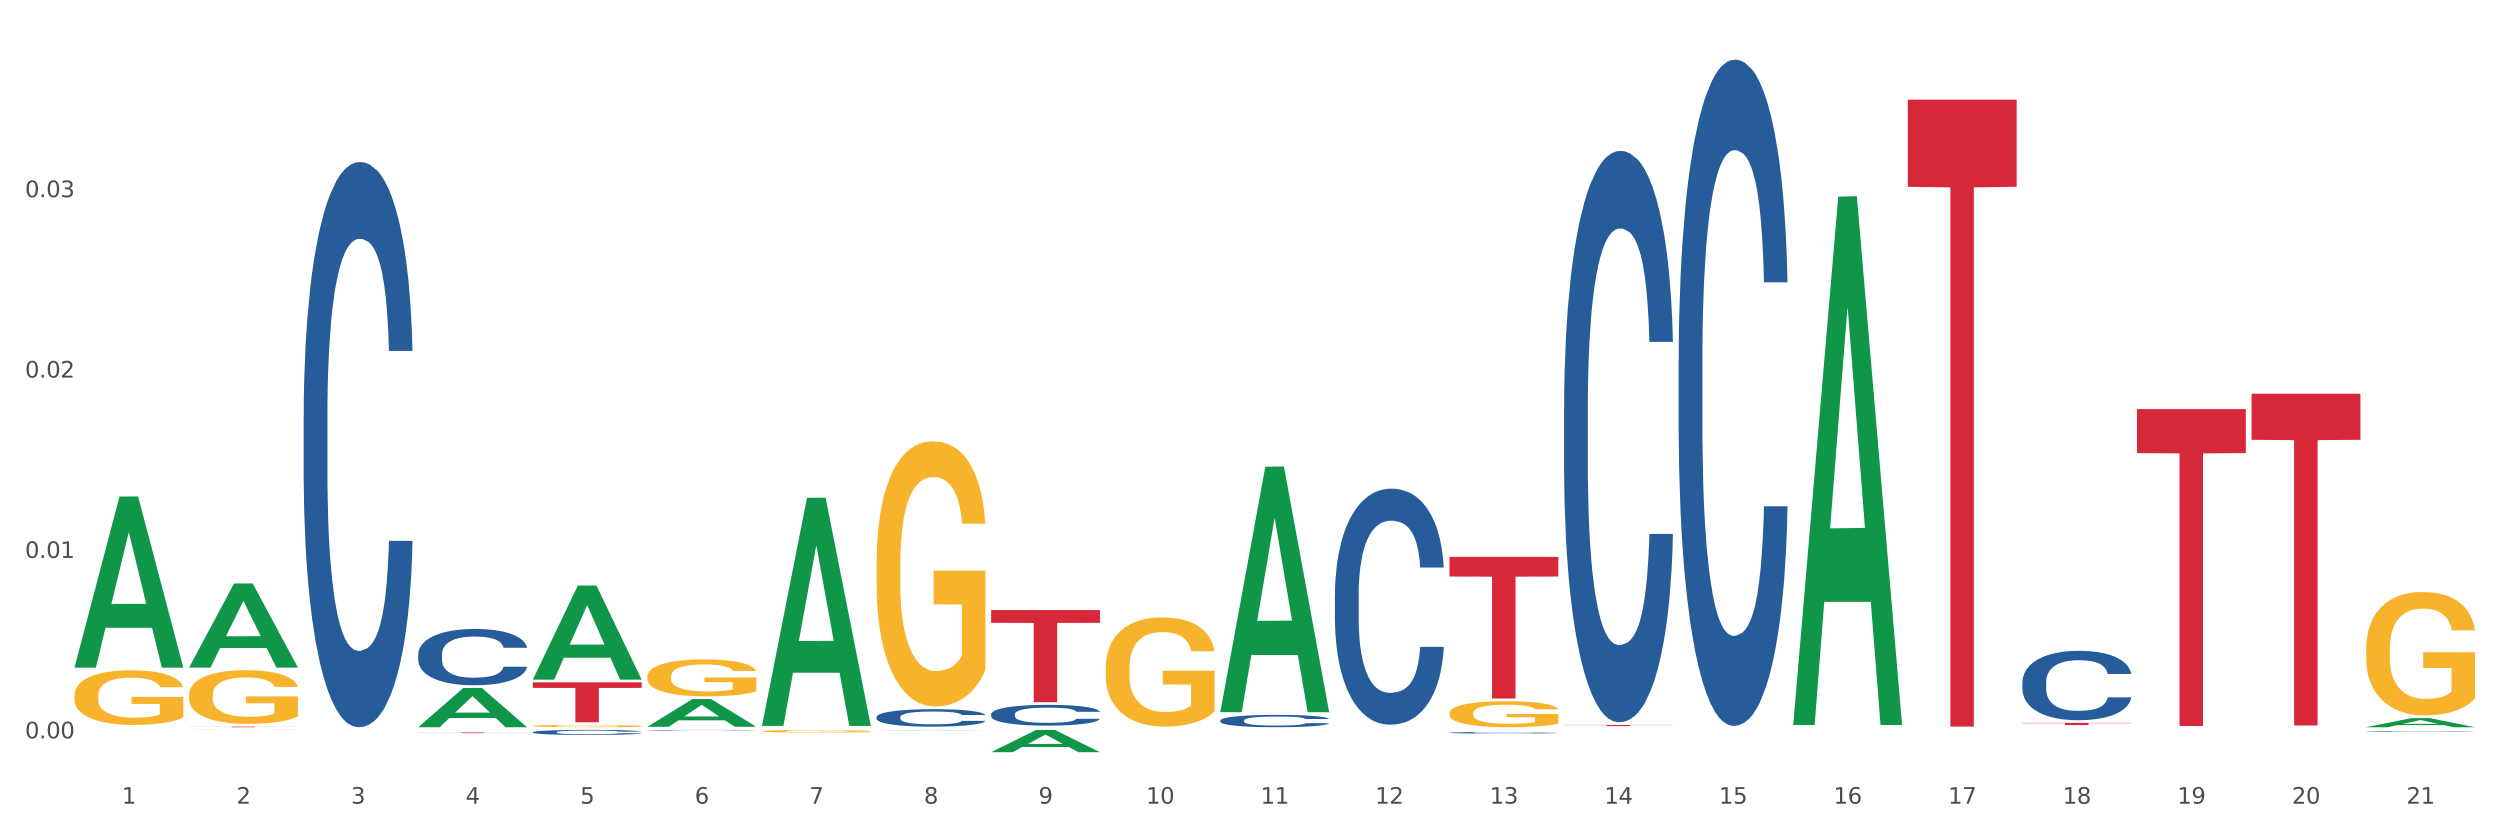 <?xml version="1.0" encoding="utf-8" standalone="no"?>
<!DOCTYPE svg PUBLIC "-//W3C//DTD SVG 1.1//EN"
  "http://www.w3.org/Graphics/SVG/1.1/DTD/svg11.dtd">
<svg xmlns:xlink="http://www.w3.org/1999/xlink" width="1080pt" height="360pt" viewBox="0 0 1080 360" xmlns="http://www.w3.org/2000/svg" version="1.1">
 <rect x="0" y="0" width="1080" height="360" fill="#333333" stroke="none"/>
 <defs>
  <style type="text/css">*{stroke-linejoin: round; stroke-linecap: butt}</style>
 </defs>
 <g id="figure_1">
  <g id="patch_1">
   <path d="M 0 360 
L 1080 360 
L 1080 0 
L 0 0 
z
" style="fill: #ffffff; stroke: #ffffff; stroke-linejoin: miter"/>
  </g>
  <g id="axes_1">
   <g id="matplotlib.axis_1">
    <g id="xtick_1">
     <g id="text_1">
      <!-- 1 -->
      <g style="fill: #4d4d4d" transform="translate(52.633 347.204) scale(0.096 -0.096)">
       <defs>
        <path id="DejaVuSans-31" d="M 794 531 
L 1825 531 
L 1825 4091 
L 703 3866 
L 703 4441 
L 1819 4666 
L 2450 4666 
L 2450 531 
L 3481 531 
L 3481 0 
L 794 0 
L 794 531 
z
" transform="scale(0.016)"/>
       </defs>
       <use xlink:href="#DejaVuSans-31"/>
      </g>
     </g>
    </g>
    <g id="xtick_2">
     <g id="text_2">
      <!-- 2 -->
      <g style="fill: #4d4d4d" transform="translate(102.133 347.204) scale(0.096 -0.096)">
       <defs>
        <path id="DejaVuSans-32" d="M 1228 531 
L 3431 531 
L 3431 0 
L 469 0 
L 469 531 
Q 828 903 1448 1529 
Q 2069 2156 2228 2338 
Q 2531 2678 2651 2914 
Q 2772 3150 2772 3378 
Q 2772 3750 2511 3984 
Q 2250 4219 1831 4219 
Q 1534 4219 1204 4116 
Q 875 4013 500 3803 
L 500 4441 
Q 881 4594 1212 4672 
Q 1544 4750 1819 4750 
Q 2544 4750 2975 4387 
Q 3406 4025 3406 3419 
Q 3406 3131 3298 2873 
Q 3191 2616 2906 2266 
Q 2828 2175 2409 1742 
Q 1991 1309 1228 531 
z
" transform="scale(0.016)"/>
       </defs>
       <use xlink:href="#DejaVuSans-32"/>
      </g>
     </g>
    </g>
    <g id="xtick_3">
     <g id="text_3">
      <!-- 3 -->
      <g style="fill: #4d4d4d" transform="translate(151.633 347.204) scale(0.096 -0.096)">
       <defs>
        <path id="DejaVuSans-33" d="M 2597 2516 
Q 3050 2419 3304 2112 
Q 3559 1806 3559 1356 
Q 3559 666 3084 287 
Q 2609 -91 1734 -91 
Q 1441 -91 1130 -33 
Q 819 25 488 141 
L 488 750 
Q 750 597 1062 519 
Q 1375 441 1716 441 
Q 2309 441 2620 675 
Q 2931 909 2931 1356 
Q 2931 1769 2642 2001 
Q 2353 2234 1838 2234 
L 1294 2234 
L 1294 2753 
L 1863 2753 
Q 2328 2753 2575 2939 
Q 2822 3125 2822 3475 
Q 2822 3834 2567 4026 
Q 2313 4219 1838 4219 
Q 1578 4219 1281 4162 
Q 984 4106 628 3988 
L 628 4550 
Q 988 4650 1302 4700 
Q 1616 4750 1894 4750 
Q 2613 4750 3031 4423 
Q 3450 4097 3450 3541 
Q 3450 3153 3228 2886 
Q 3006 2619 2597 2516 
z
" transform="scale(0.016)"/>
       </defs>
       <use xlink:href="#DejaVuSans-33"/>
      </g>
     </g>
    </g>
    <g id="xtick_4">
     <g id="text_4">
      <!-- 4 -->
      <g style="fill: #4d4d4d" transform="translate(201.133 347.204) scale(0.096 -0.096)">
       <defs>
        <path id="DejaVuSans-34" d="M 2419 4116 
L 825 1625 
L 2419 1625 
L 2419 4116 
z
M 2253 4666 
L 3047 4666 
L 3047 1625 
L 3713 1625 
L 3713 1100 
L 3047 1100 
L 3047 0 
L 2419 0 
L 2419 1100 
L 313 1100 
L 313 1709 
L 2253 4666 
z
" transform="scale(0.016)"/>
       </defs>
       <use xlink:href="#DejaVuSans-34"/>
      </g>
     </g>
    </g>
    <g id="xtick_5">
     <g id="text_5">
      <!-- 5 -->
      <g style="fill: #4d4d4d" transform="translate(250.633 347.204) scale(0.096 -0.096)">
       <defs>
        <path id="DejaVuSans-35" d="M 691 4666 
L 3169 4666 
L 3169 4134 
L 1269 4134 
L 1269 2991 
Q 1406 3038 1543 3061 
Q 1681 3084 1819 3084 
Q 2600 3084 3056 2656 
Q 3513 2228 3513 1497 
Q 3513 744 3044 326 
Q 2575 -91 1722 -91 
Q 1428 -91 1123 -41 
Q 819 9 494 109 
L 494 744 
Q 775 591 1075 516 
Q 1375 441 1709 441 
Q 2250 441 2565 725 
Q 2881 1009 2881 1497 
Q 2881 1984 2565 2268 
Q 2250 2553 1709 2553 
Q 1456 2553 1204 2497 
Q 953 2441 691 2322 
L 691 4666 
z
" transform="scale(0.016)"/>
       </defs>
       <use xlink:href="#DejaVuSans-35"/>
      </g>
     </g>
    </g>
    <g id="xtick_6">
     <g id="text_6">
      <!-- 6 -->
      <g style="fill: #4d4d4d" transform="translate(300.134 347.204) scale(0.096 -0.096)">
       <defs>
        <path id="DejaVuSans-36" d="M 2113 2584 
Q 1688 2584 1439 2293 
Q 1191 2003 1191 1497 
Q 1191 994 1439 701 
Q 1688 409 2113 409 
Q 2538 409 2786 701 
Q 3034 994 3034 1497 
Q 3034 2003 2786 2293 
Q 2538 2584 2113 2584 
z
M 3366 4563 
L 3366 3988 
Q 3128 4100 2886 4159 
Q 2644 4219 2406 4219 
Q 1781 4219 1451 3797 
Q 1122 3375 1075 2522 
Q 1259 2794 1537 2939 
Q 1816 3084 2150 3084 
Q 2853 3084 3261 2657 
Q 3669 2231 3669 1497 
Q 3669 778 3244 343 
Q 2819 -91 2113 -91 
Q 1303 -91 875 529 
Q 447 1150 447 2328 
Q 447 3434 972 4092 
Q 1497 4750 2381 4750 
Q 2619 4750 2861 4703 
Q 3103 4656 3366 4563 
z
" transform="scale(0.016)"/>
       </defs>
       <use xlink:href="#DejaVuSans-36"/>
      </g>
     </g>
    </g>
    <g id="xtick_7">
     <g id="text_7">
      <!-- 7 -->
      <g style="fill: #4d4d4d" transform="translate(349.634 347.204) scale(0.096 -0.096)">
       <defs>
        <path id="DejaVuSans-37" d="M 525 4666 
L 3525 4666 
L 3525 4397 
L 1831 0 
L 1172 0 
L 2766 4134 
L 525 4134 
L 525 4666 
z
" transform="scale(0.016)"/>
       </defs>
       <use xlink:href="#DejaVuSans-37"/>
      </g>
     </g>
    </g>
    <g id="xtick_8">
     <g id="text_8">
      <!-- 8 -->
      <g style="fill: #4d4d4d" transform="translate(399.134 347.204) scale(0.096 -0.096)">
       <defs>
        <path id="DejaVuSans-38" d="M 2034 2216 
Q 1584 2216 1326 1975 
Q 1069 1734 1069 1313 
Q 1069 891 1326 650 
Q 1584 409 2034 409 
Q 2484 409 2743 651 
Q 3003 894 3003 1313 
Q 3003 1734 2745 1975 
Q 2488 2216 2034 2216 
z
M 1403 2484 
Q 997 2584 770 2862 
Q 544 3141 544 3541 
Q 544 4100 942 4425 
Q 1341 4750 2034 4750 
Q 2731 4750 3128 4425 
Q 3525 4100 3525 3541 
Q 3525 3141 3298 2862 
Q 3072 2584 2669 2484 
Q 3125 2378 3379 2068 
Q 3634 1759 3634 1313 
Q 3634 634 3220 271 
Q 2806 -91 2034 -91 
Q 1263 -91 848 271 
Q 434 634 434 1313 
Q 434 1759 690 2068 
Q 947 2378 1403 2484 
z
M 1172 3481 
Q 1172 3119 1398 2916 
Q 1625 2713 2034 2713 
Q 2441 2713 2670 2916 
Q 2900 3119 2900 3481 
Q 2900 3844 2670 4047 
Q 2441 4250 2034 4250 
Q 1625 4250 1398 4047 
Q 1172 3844 1172 3481 
z
" transform="scale(0.016)"/>
       </defs>
       <use xlink:href="#DejaVuSans-38"/>
      </g>
     </g>
    </g>
    <g id="xtick_9">
     <g id="text_9">
      <!-- 9 -->
      <g style="fill: #4d4d4d" transform="translate(448.634 347.204) scale(0.096 -0.096)">
       <defs>
        <path id="DejaVuSans-39" d="M 703 97 
L 703 672 
Q 941 559 1184 500 
Q 1428 441 1663 441 
Q 2288 441 2617 861 
Q 2947 1281 2994 2138 
Q 2813 1869 2534 1725 
Q 2256 1581 1919 1581 
Q 1219 1581 811 2004 
Q 403 2428 403 3163 
Q 403 3881 828 4315 
Q 1253 4750 1959 4750 
Q 2769 4750 3195 4129 
Q 3622 3509 3622 2328 
Q 3622 1225 3098 567 
Q 2575 -91 1691 -91 
Q 1453 -91 1209 -44 
Q 966 3 703 97 
z
M 1959 2075 
Q 2384 2075 2632 2365 
Q 2881 2656 2881 3163 
Q 2881 3666 2632 3958 
Q 2384 4250 1959 4250 
Q 1534 4250 1286 3958 
Q 1038 3666 1038 3163 
Q 1038 2656 1286 2365 
Q 1534 2075 1959 2075 
z
" transform="scale(0.016)"/>
       </defs>
       <use xlink:href="#DejaVuSans-39"/>
      </g>
     </g>
    </g>
    <g id="xtick_10">
     <g id="text_10">
      <!-- 10 -->
      <g style="fill: #4d4d4d" transform="translate(495.079 347.204) scale(0.096 -0.096)">
       <defs>
        <path id="DejaVuSans-30" d="M 2034 4250 
Q 1547 4250 1301 3770 
Q 1056 3291 1056 2328 
Q 1056 1369 1301 889 
Q 1547 409 2034 409 
Q 2525 409 2770 889 
Q 3016 1369 3016 2328 
Q 3016 3291 2770 3770 
Q 2525 4250 2034 4250 
z
M 2034 4750 
Q 2819 4750 3233 4129 
Q 3647 3509 3647 2328 
Q 3647 1150 3233 529 
Q 2819 -91 2034 -91 
Q 1250 -91 836 529 
Q 422 1150 422 2328 
Q 422 3509 836 4129 
Q 1250 4750 2034 4750 
z
" transform="scale(0.016)"/>
       </defs>
       <use xlink:href="#DejaVuSans-31"/>
       <use xlink:href="#DejaVuSans-30" transform="translate(63.623 0)"/>
      </g>
     </g>
    </g>
    <g id="xtick_11">
     <g id="text_11">
      <!-- 11 -->
      <g style="fill: #4d4d4d" transform="translate(544.58 347.204) scale(0.096 -0.096)">
       <use xlink:href="#DejaVuSans-31"/>
       <use xlink:href="#DejaVuSans-31" transform="translate(63.623 0)"/>
      </g>
     </g>
    </g>
    <g id="xtick_12">
     <g id="text_12">
      <!-- 12 -->
      <g style="fill: #4d4d4d" transform="translate(594.08 347.204) scale(0.096 -0.096)">
       <use xlink:href="#DejaVuSans-31"/>
       <use xlink:href="#DejaVuSans-32" transform="translate(63.623 0)"/>
      </g>
     </g>
    </g>
    <g id="xtick_13">
     <g id="text_13">
      <!-- 13 -->
      <g style="fill: #4d4d4d" transform="translate(643.58 347.204) scale(0.096 -0.096)">
       <use xlink:href="#DejaVuSans-31"/>
       <use xlink:href="#DejaVuSans-33" transform="translate(63.623 0)"/>
      </g>
     </g>
    </g>
    <g id="xtick_14">
     <g id="text_14">
      <!-- 14 -->
      <g style="fill: #4d4d4d" transform="translate(693.08 347.204) scale(0.096 -0.096)">
       <use xlink:href="#DejaVuSans-31"/>
       <use xlink:href="#DejaVuSans-34" transform="translate(63.623 0)"/>
      </g>
     </g>
    </g>
    <g id="xtick_15">
     <g id="text_15">
      <!-- 15 -->
      <g style="fill: #4d4d4d" transform="translate(742.58 347.204) scale(0.096 -0.096)">
       <use xlink:href="#DejaVuSans-31"/>
       <use xlink:href="#DejaVuSans-35" transform="translate(63.623 0)"/>
      </g>
     </g>
    </g>
    <g id="xtick_16">
     <g id="text_16">
      <!-- 16 -->
      <g style="fill: #4d4d4d" transform="translate(792.08 347.204) scale(0.096 -0.096)">
       <use xlink:href="#DejaVuSans-31"/>
       <use xlink:href="#DejaVuSans-36" transform="translate(63.623 0)"/>
      </g>
     </g>
    </g>
    <g id="xtick_17">
     <g id="text_17">
      <!-- 17 -->
      <g style="fill: #4d4d4d" transform="translate(841.58 347.204) scale(0.096 -0.096)">
       <use xlink:href="#DejaVuSans-31"/>
       <use xlink:href="#DejaVuSans-37" transform="translate(63.623 0)"/>
      </g>
     </g>
    </g>
    <g id="xtick_18">
     <g id="text_18">
      <!-- 18 -->
      <g style="fill: #4d4d4d" transform="translate(891.08 347.204) scale(0.096 -0.096)">
       <use xlink:href="#DejaVuSans-31"/>
       <use xlink:href="#DejaVuSans-38" transform="translate(63.623 0)"/>
      </g>
     </g>
    </g>
    <g id="xtick_19">
     <g id="text_19">
      <!-- 19 -->
      <g style="fill: #4d4d4d" transform="translate(940.58 347.204) scale(0.096 -0.096)">
       <use xlink:href="#DejaVuSans-31"/>
       <use xlink:href="#DejaVuSans-39" transform="translate(63.623 0)"/>
      </g>
     </g>
    </g>
    <g id="xtick_20">
     <g id="text_20">
      <!-- 20 -->
      <g style="fill: #4d4d4d" transform="translate(990.08 347.204) scale(0.096 -0.096)">
       <use xlink:href="#DejaVuSans-32"/>
       <use xlink:href="#DejaVuSans-30" transform="translate(63.623 0)"/>
      </g>
     </g>
    </g>
    <g id="xtick_21">
     <g id="text_21">
      <!-- 21 -->
      <g style="fill: #4d4d4d" transform="translate(1039.58 347.204) scale(0.096 -0.096)">
       <use xlink:href="#DejaVuSans-32"/>
       <use xlink:href="#DejaVuSans-31" transform="translate(63.623 0)"/>
      </g>
     </g>
    </g>
    <g id="xtick_22"/>
    <g id="xtick_23"/>
    <g id="xtick_24"/>
    <g id="xtick_25"/>
    <g id="xtick_26"/>
    <g id="xtick_27"/>
    <g id="xtick_28"/>
    <g id="xtick_29"/>
    <g id="xtick_30"/>
    <g id="xtick_31"/>
    <g id="xtick_32"/>
    <g id="xtick_33"/>
    <g id="xtick_34"/>
    <g id="xtick_35"/>
    <g id="xtick_36"/>
    <g id="xtick_37"/>
    <g id="xtick_38"/>
    <g id="xtick_39"/>
    <g id="xtick_40"/>
    <g id="xtick_41"/>
   </g>
   <g id="matplotlib.axis_2">
    <g id="ytick_1">
     <g id="text_22">
      <!-- 0.00 -->
      <g style="fill: #4d4d4d" transform="translate(10.8 318.971) scale(0.096 -0.096)">
       <defs>
        <path id="DejaVuSans-2e" d="M 684 794 
L 1344 794 
L 1344 0 
L 684 0 
L 684 794 
z
" transform="scale(0.016)"/>
       </defs>
       <use xlink:href="#DejaVuSans-30"/>
       <use xlink:href="#DejaVuSans-2e" transform="translate(63.623 0)"/>
       <use xlink:href="#DejaVuSans-30" transform="translate(95.41 0)"/>
       <use xlink:href="#DejaVuSans-30" transform="translate(159.033 0)"/>
      </g>
     </g>
    </g>
    <g id="ytick_2">
     <g id="text_23">
      <!-- 0.01 -->
      <g style="fill: #4d4d4d" transform="translate(10.8 241.04) scale(0.096 -0.096)">
       <use xlink:href="#DejaVuSans-30"/>
       <use xlink:href="#DejaVuSans-2e" transform="translate(63.623 0)"/>
       <use xlink:href="#DejaVuSans-30" transform="translate(95.41 0)"/>
       <use xlink:href="#DejaVuSans-31" transform="translate(159.033 0)"/>
      </g>
     </g>
    </g>
    <g id="ytick_3">
     <g id="text_24">
      <!-- 0.02 -->
      <g style="fill: #4d4d4d" transform="translate(10.8 163.11) scale(0.096 -0.096)">
       <use xlink:href="#DejaVuSans-30"/>
       <use xlink:href="#DejaVuSans-2e" transform="translate(63.623 0)"/>
       <use xlink:href="#DejaVuSans-30" transform="translate(95.41 0)"/>
       <use xlink:href="#DejaVuSans-32" transform="translate(159.033 0)"/>
      </g>
     </g>
    </g>
    <g id="ytick_4">
     <g id="text_25">
      <!-- 0.03 -->
      <g style="fill: #4d4d4d" transform="translate(10.8 85.179) scale(0.096 -0.096)">
       <use xlink:href="#DejaVuSans-30"/>
       <use xlink:href="#DejaVuSans-2e" transform="translate(63.623 0)"/>
       <use xlink:href="#DejaVuSans-30" transform="translate(95.41 0)"/>
       <use xlink:href="#DejaVuSans-33" transform="translate(159.033 0)"/>
      </g>
     </g>
    </g>
    <g id="ytick_5"/>
    <g id="ytick_6"/>
    <g id="ytick_7"/>
    <g id="ytick_8"/>
   </g>
   <g id="PolyCollection_1">
    <path d="M 32.175 288.282 
L 32.223 288.212 
L 51.615 214.524 
L 59.663 214.455 
L 79.2 288.421 
L 69.892 288.421 
L 65.674 271.197 
L 45.652 271.197 
L 45.507 271.475 
L 41.435 288.421 
L 32.175 288.421 
L 32.175 288.282 
L 48.173 260.918 
L 63.153 260.848 
L 55.736 230.22 
L 55.639 230.081 
L 55.542 230.29 
L 48.125 260.848 
L 48.173 260.918 
L 32.175 288.282 
z
" clip-path="url(#p772bcaac2f)" style="fill: #109648"/>
    <path d="M 725.175 155.094 
L 725.231 154.831 
L 725.231 147.47 
L 725.397 137.481 
L 726.009 119.08 
L 726.787 105.148 
L 728.121 88.849 
L 728.844 82.015 
L 729.789 74.391 
L 731.734 62.036 
L 733.957 51.521 
L 735.514 45.738 
L 736.681 42.058 
L 739.294 35.486 
L 740.794 32.594 
L 742.351 30.228 
L 743.685 28.651 
L 745.908 26.811 
L 747.687 26.022 
L 749.744 25.759 
L 751.467 26.022 
L 753.746 27.074 
L 757.081 30.228 
L 758.359 32.068 
L 760.082 35.223 
L 761.861 39.429 
L 763.306 43.635 
L 764.974 49.681 
L 766.697 57.567 
L 768.365 67.557 
L 769.532 76.757 
L 770.477 86.483 
L 771.311 98.313 
L 771.922 111.194 
L 772.2 121.972 
L 762.028 121.972 
L 761.75 112.245 
L 761.194 101.73 
L 760.638 94.633 
L 760.027 88.849 
L 759.082 82.277 
L 758.248 78.072 
L 756.859 73.077 
L 755.58 69.922 
L 754.524 68.082 
L 753.245 66.505 
L 750.522 64.928 
L 748.576 64.928 
L 747.353 65.454 
L 745.853 66.768 
L 744.574 68.608 
L 743.073 71.763 
L 741.906 75.18 
L 740.739 79.649 
L 740.072 82.803 
L 739.071 88.586 
L 738.404 93.318 
L 737.515 101.467 
L 737.015 107.251 
L 736.125 122.234 
L 735.736 133.275 
L 735.569 140.898 
L 735.458 149.31 
L 735.458 190.319 
L 735.792 208.72 
L 736.07 216.606 
L 736.514 225.544 
L 737.348 237.111 
L 738.571 248.414 
L 739.849 256.563 
L 740.906 261.558 
L 741.906 265.238 
L 742.907 268.13 
L 744.13 270.758 
L 745.13 272.336 
L 746.631 273.913 
L 748.41 274.702 
L 749.799 274.702 
L 752.634 273.387 
L 753.913 272.073 
L 755.135 270.233 
L 756.469 267.341 
L 757.526 264.187 
L 758.137 261.821 
L 759.138 256.826 
L 759.916 251.569 
L 760.583 245.522 
L 761.027 240.265 
L 761.528 232.379 
L 761.917 223.441 
L 762.028 218.709 
L 772.2 218.709 
L 771.978 228.173 
L 771.589 237.373 
L 770.81 249.728 
L 770.199 256.826 
L 769.254 265.501 
L 768.253 272.861 
L 766.864 281.011 
L 765.585 287.057 
L 764.251 292.314 
L 762.806 297.046 
L 760.194 303.618 
L 759.249 305.458 
L 757.248 308.612 
L 755.691 310.452 
L 753.412 312.293 
L 751.078 313.344 
L 748.632 313.607 
L 746.464 313.081 
L 744.074 311.504 
L 742.573 309.927 
L 740.906 307.561 
L 738.96 303.881 
L 737.126 299.412 
L 735.403 294.154 
L 733.791 288.108 
L 732.29 281.273 
L 730.344 269.97 
L 728.899 258.929 
L 727.843 248.677 
L 727.12 240.002 
L 726.398 228.961 
L 726.009 221.338 
L 725.397 202.937 
L 725.175 185.85 
L 725.175 155.094 
z
" clip-path="url(#p772bcaac2f)" style="fill: #255c99"/>
    <path d="M 675.675 176.092 
L 675.731 175.866 
L 675.731 169.554 
L 675.897 160.988 
L 676.509 145.208 
L 677.287 133.261 
L 678.621 119.284 
L 679.344 113.423 
L 680.289 106.886 
L 682.234 96.291 
L 684.457 87.274 
L 686.014 82.314 
L 687.181 79.158 
L 689.794 73.523 
L 691.294 71.043 
L 692.851 69.014 
L 694.185 67.662 
L 696.408 66.084 
L 698.187 65.407 
L 700.244 65.182 
L 701.967 65.407 
L 704.246 66.309 
L 707.581 69.014 
L 708.859 70.592 
L 710.582 73.297 
L 712.361 76.904 
L 713.806 80.511 
L 715.474 85.696 
L 717.197 92.458 
L 718.865 101.025 
L 720.032 108.915 
L 720.977 117.255 
L 721.811 127.4 
L 722.422 138.445 
L 722.7 147.688 
L 712.528 147.688 
L 712.25 139.347 
L 711.694 130.33 
L 711.138 124.244 
L 710.527 119.284 
L 709.582 113.649 
L 708.748 110.042 
L 707.359 105.759 
L 706.08 103.053 
L 705.024 101.476 
L 703.745 100.123 
L 701.022 98.77 
L 699.076 98.77 
L 697.853 99.221 
L 696.353 100.348 
L 695.074 101.926 
L 693.573 104.631 
L 692.406 107.562 
L 691.239 111.394 
L 690.572 114.099 
L 689.571 119.059 
L 688.904 123.116 
L 688.015 130.105 
L 687.515 135.064 
L 686.625 147.913 
L 686.236 157.381 
L 686.069 163.919 
L 685.958 171.132 
L 685.958 206.299 
L 686.292 222.079 
L 686.57 228.842 
L 687.014 236.506 
L 687.848 246.425 
L 689.071 256.118 
L 690.349 263.106 
L 691.406 267.39 
L 692.406 270.546 
L 693.407 273.025 
L 694.63 275.279 
L 695.63 276.632 
L 697.131 277.985 
L 698.91 278.661 
L 700.299 278.661 
L 703.134 277.534 
L 704.413 276.407 
L 705.635 274.829 
L 706.969 272.349 
L 708.026 269.644 
L 708.637 267.615 
L 709.638 263.332 
L 710.416 258.823 
L 711.083 253.639 
L 711.527 249.13 
L 712.028 242.367 
L 712.417 234.703 
L 712.528 230.645 
L 722.7 230.645 
L 722.478 238.76 
L 722.089 246.65 
L 721.31 257.245 
L 720.699 263.332 
L 719.754 270.771 
L 718.753 277.083 
L 717.364 284.071 
L 716.085 289.256 
L 714.751 293.764 
L 713.306 297.822 
L 710.694 303.458 
L 709.749 305.036 
L 707.748 307.741 
L 706.191 309.319 
L 703.912 310.897 
L 701.578 311.799 
L 699.132 312.024 
L 696.964 311.573 
L 694.574 310.221 
L 693.073 308.868 
L 691.406 306.839 
L 689.46 303.683 
L 687.626 299.851 
L 685.903 295.342 
L 684.291 290.158 
L 682.79 284.297 
L 680.844 274.603 
L 679.399 265.135 
L 678.343 256.344 
L 677.62 248.905 
L 676.898 239.437 
L 676.509 232.899 
L 675.897 217.119 
L 675.675 202.467 
L 675.675 176.092 
z
" clip-path="url(#p772bcaac2f)" style="fill: #255c99"/>
    <path d="M 626.175 316.529 
L 626.231 316.528 
L 626.231 316.512 
L 626.397 316.489 
L 627.009 316.447 
L 627.787 316.415 
L 629.121 316.378 
L 629.844 316.362 
L 630.789 316.345 
L 632.734 316.316 
L 634.957 316.292 
L 636.514 316.279 
L 637.681 316.271 
L 640.294 316.256 
L 641.794 316.249 
L 643.351 316.244 
L 644.685 316.24 
L 646.908 316.236 
L 648.687 316.234 
L 650.744 316.233 
L 652.467 316.234 
L 654.746 316.236 
L 658.081 316.244 
L 659.359 316.248 
L 661.082 316.255 
L 662.861 316.265 
L 664.306 316.274 
L 665.974 316.288 
L 667.697 316.306 
L 669.365 316.329 
L 670.532 316.35 
L 671.477 316.372 
L 672.311 316.399 
L 672.922 316.429 
L 673.2 316.453 
L 663.028 316.453 
L 662.75 316.431 
L 662.194 316.407 
L 661.638 316.391 
L 661.027 316.378 
L 660.082 316.363 
L 659.248 316.353 
L 657.859 316.342 
L 656.58 316.334 
L 655.524 316.33 
L 654.245 316.327 
L 651.522 316.323 
L 649.576 316.323 
L 648.353 316.324 
L 646.853 316.327 
L 645.574 316.331 
L 644.073 316.339 
L 642.906 316.346 
L 641.739 316.357 
L 641.072 316.364 
L 640.071 316.377 
L 639.404 316.388 
L 638.515 316.406 
L 638.015 316.42 
L 637.125 316.454 
L 636.736 316.479 
L 636.569 316.497 
L 636.458 316.516 
L 636.458 316.61 
L 636.792 316.652 
L 637.07 316.67 
L 637.514 316.69 
L 638.348 316.717 
L 639.571 316.742 
L 640.849 316.761 
L 641.906 316.772 
L 642.906 316.781 
L 643.907 316.787 
L 645.13 316.793 
L 646.13 316.797 
L 647.631 316.801 
L 649.41 316.802 
L 650.799 316.802 
L 653.634 316.799 
L 654.913 316.796 
L 656.135 316.792 
L 657.469 316.786 
L 658.526 316.778 
L 659.137 316.773 
L 660.138 316.762 
L 660.916 316.75 
L 661.583 316.736 
L 662.027 316.724 
L 662.528 316.706 
L 662.917 316.685 
L 663.028 316.674 
L 673.2 316.674 
L 672.978 316.696 
L 672.589 316.717 
L 671.81 316.745 
L 671.199 316.762 
L 670.254 316.781 
L 669.253 316.798 
L 667.864 316.817 
L 666.585 316.831 
L 665.251 316.843 
L 663.806 316.854 
L 661.194 316.869 
L 660.249 316.873 
L 658.248 316.88 
L 656.691 316.884 
L 654.412 316.888 
L 652.078 316.891 
L 649.632 316.891 
L 647.464 316.89 
L 645.074 316.887 
L 643.573 316.883 
L 641.906 316.878 
L 639.96 316.869 
L 638.126 316.859 
L 636.403 316.847 
L 634.791 316.833 
L 633.29 316.818 
L 631.344 316.792 
L 629.899 316.766 
L 628.843 316.743 
L 628.12 316.723 
L 627.398 316.698 
L 627.009 316.68 
L 626.397 316.638 
L 626.175 316.599 
L 626.175 316.529 
z
" clip-path="url(#p772bcaac2f)" style="fill: #255c99"/>
    <path d="M 527.175 311.23 
L 527.231 311.225 
L 527.231 311.089 
L 527.397 310.904 
L 528.009 310.563 
L 528.787 310.305 
L 530.121 310.003 
L 530.844 309.876 
L 531.789 309.735 
L 533.734 309.506 
L 535.957 309.311 
L 537.514 309.204 
L 538.681 309.136 
L 541.294 309.014 
L 542.794 308.961 
L 544.351 308.917 
L 545.685 308.888 
L 547.908 308.854 
L 549.687 308.839 
L 551.744 308.834 
L 553.467 308.839 
L 555.746 308.859 
L 559.081 308.917 
L 560.359 308.951 
L 562.082 309.01 
L 563.861 309.088 
L 565.306 309.165 
L 566.974 309.277 
L 568.697 309.423 
L 570.365 309.608 
L 571.532 309.779 
L 572.477 309.959 
L 573.311 310.178 
L 573.922 310.417 
L 574.2 310.616 
L 564.028 310.616 
L 563.75 310.436 
L 563.194 310.241 
L 562.638 310.11 
L 562.027 310.003 
L 561.082 309.881 
L 560.248 309.803 
L 558.859 309.711 
L 557.58 309.652 
L 556.524 309.618 
L 555.245 309.589 
L 552.522 309.56 
L 550.576 309.56 
L 549.353 309.57 
L 547.853 309.594 
L 546.574 309.628 
L 545.073 309.686 
L 543.906 309.75 
L 542.739 309.832 
L 542.072 309.891 
L 541.071 309.998 
L 540.404 310.086 
L 539.515 310.237 
L 539.015 310.344 
L 538.125 310.621 
L 537.736 310.826 
L 537.569 310.967 
L 537.458 311.123 
L 537.458 311.882 
L 537.792 312.223 
L 538.07 312.369 
L 538.514 312.535 
L 539.348 312.749 
L 540.571 312.958 
L 541.849 313.109 
L 542.906 313.202 
L 543.906 313.27 
L 544.907 313.323 
L 546.13 313.372 
L 547.13 313.401 
L 548.631 313.43 
L 550.41 313.445 
L 551.799 313.445 
L 554.634 313.421 
L 555.913 313.396 
L 557.135 313.362 
L 558.469 313.309 
L 559.526 313.25 
L 560.137 313.206 
L 561.138 313.114 
L 561.916 313.017 
L 562.583 312.905 
L 563.027 312.807 
L 563.528 312.661 
L 563.917 312.496 
L 564.028 312.408 
L 574.2 312.408 
L 573.978 312.583 
L 573.589 312.754 
L 572.81 312.982 
L 572.199 313.114 
L 571.254 313.275 
L 570.253 313.411 
L 568.864 313.562 
L 567.585 313.674 
L 566.251 313.771 
L 564.806 313.859 
L 562.194 313.981 
L 561.249 314.015 
L 559.248 314.073 
L 557.691 314.107 
L 555.412 314.141 
L 553.078 314.161 
L 550.632 314.166 
L 548.464 314.156 
L 546.074 314.127 
L 544.573 314.097 
L 542.906 314.054 
L 540.96 313.985 
L 539.126 313.903 
L 537.403 313.805 
L 535.791 313.693 
L 534.29 313.567 
L 532.344 313.357 
L 530.899 313.153 
L 529.843 312.963 
L 529.12 312.802 
L 528.398 312.598 
L 528.009 312.457 
L 527.397 312.116 
L 527.175 311.799 
L 527.175 311.23 
z
" clip-path="url(#p772bcaac2f)" style="fill: #255c99"/>
    <path d="M 428.175 308.526 
L 428.231 308.518 
L 428.231 308.289 
L 428.397 307.977 
L 429.009 307.403 
L 429.787 306.969 
L 431.121 306.461 
L 431.844 306.248 
L 432.789 306.01 
L 434.734 305.625 
L 436.957 305.297 
L 438.514 305.117 
L 439.681 305.002 
L 442.294 304.797 
L 443.794 304.707 
L 445.351 304.633 
L 446.685 304.584 
L 448.908 304.527 
L 450.687 304.502 
L 452.744 304.494 
L 454.467 304.502 
L 456.746 304.535 
L 460.081 304.633 
L 461.359 304.69 
L 463.082 304.789 
L 464.861 304.92 
L 466.306 305.051 
L 467.974 305.24 
L 469.697 305.485 
L 471.365 305.797 
L 472.532 306.084 
L 473.477 306.387 
L 474.311 306.756 
L 474.922 307.157 
L 475.2 307.494 
L 465.028 307.494 
L 464.75 307.19 
L 464.194 306.862 
L 463.638 306.641 
L 463.027 306.461 
L 462.082 306.256 
L 461.248 306.125 
L 459.859 305.969 
L 458.58 305.871 
L 457.524 305.813 
L 456.245 305.764 
L 453.522 305.715 
L 451.576 305.715 
L 450.353 305.731 
L 448.853 305.772 
L 447.574 305.83 
L 446.073 305.928 
L 444.906 306.035 
L 443.739 306.174 
L 443.072 306.272 
L 442.071 306.453 
L 441.404 306.6 
L 440.515 306.854 
L 440.015 307.035 
L 439.125 307.502 
L 438.736 307.846 
L 438.569 308.084 
L 438.458 308.346 
L 438.458 309.624 
L 438.792 310.198 
L 439.07 310.444 
L 439.514 310.723 
L 440.348 311.083 
L 441.571 311.436 
L 442.849 311.69 
L 443.906 311.846 
L 444.906 311.96 
L 445.907 312.051 
L 447.13 312.132 
L 448.13 312.182 
L 449.631 312.231 
L 451.41 312.255 
L 452.799 312.255 
L 455.634 312.214 
L 456.913 312.173 
L 458.135 312.116 
L 459.469 312.026 
L 460.526 311.928 
L 461.137 311.854 
L 462.137 311.698 
L 462.916 311.534 
L 463.583 311.346 
L 464.027 311.182 
L 464.528 310.936 
L 464.917 310.657 
L 465.028 310.51 
L 475.2 310.51 
L 474.978 310.805 
L 474.589 311.092 
L 473.81 311.477 
L 473.199 311.698 
L 472.254 311.969 
L 471.253 312.198 
L 469.864 312.452 
L 468.585 312.641 
L 467.251 312.805 
L 465.806 312.952 
L 463.194 313.157 
L 462.249 313.214 
L 460.248 313.313 
L 458.691 313.37 
L 456.412 313.427 
L 454.078 313.46 
L 451.632 313.468 
L 449.464 313.452 
L 447.074 313.403 
L 445.573 313.354 
L 443.906 313.28 
L 441.96 313.165 
L 440.126 313.026 
L 438.403 312.862 
L 436.791 312.673 
L 435.29 312.46 
L 433.344 312.108 
L 431.899 311.764 
L 430.843 311.444 
L 430.12 311.174 
L 429.398 310.829 
L 429.009 310.592 
L 428.397 310.018 
L 428.175 309.485 
L 428.175 308.526 
z
" clip-path="url(#p772bcaac2f)" style="fill: #255c99"/>
    <path d="M 378.675 309.754 
L 378.731 309.747 
L 378.731 309.554 
L 378.897 309.292 
L 379.509 308.81 
L 380.287 308.445 
L 381.621 308.017 
L 382.344 307.838 
L 383.289 307.639 
L 385.234 307.315 
L 387.457 307.039 
L 389.014 306.888 
L 390.181 306.791 
L 392.794 306.619 
L 394.294 306.543 
L 395.851 306.481 
L 397.185 306.44 
L 399.408 306.392 
L 401.187 306.371 
L 403.244 306.364 
L 404.967 306.371 
L 407.246 306.399 
L 410.581 306.481 
L 411.859 306.529 
L 413.582 306.612 
L 415.361 306.722 
L 416.806 306.833 
L 418.474 306.991 
L 420.197 307.198 
L 421.865 307.459 
L 423.032 307.701 
L 423.977 307.955 
L 424.811 308.266 
L 425.422 308.603 
L 425.7 308.886 
L 415.528 308.886 
L 415.25 308.631 
L 414.694 308.355 
L 414.138 308.169 
L 413.527 308.017 
L 412.582 307.845 
L 411.748 307.735 
L 410.359 307.604 
L 409.08 307.521 
L 408.024 307.473 
L 406.745 307.432 
L 404.022 307.391 
L 402.076 307.391 
L 400.853 307.404 
L 399.353 307.439 
L 398.074 307.487 
L 396.573 307.57 
L 395.406 307.659 
L 394.239 307.776 
L 393.572 307.859 
L 392.571 308.011 
L 391.904 308.135 
L 391.015 308.348 
L 390.515 308.5 
L 389.625 308.892 
L 389.236 309.182 
L 389.069 309.382 
L 388.958 309.602 
L 388.958 310.677 
L 389.292 311.159 
L 389.57 311.366 
L 390.014 311.6 
L 390.848 311.903 
L 392.071 312.199 
L 393.349 312.413 
L 394.406 312.544 
L 395.406 312.64 
L 396.407 312.716 
L 397.63 312.785 
L 398.63 312.826 
L 400.131 312.867 
L 401.91 312.888 
L 403.299 312.888 
L 406.134 312.854 
L 407.413 312.819 
L 408.635 312.771 
L 409.969 312.695 
L 411.026 312.612 
L 411.637 312.55 
L 412.637 312.42 
L 413.416 312.282 
L 414.083 312.123 
L 414.527 311.986 
L 415.028 311.779 
L 415.417 311.545 
L 415.528 311.421 
L 425.7 311.421 
L 425.478 311.669 
L 425.089 311.91 
L 424.31 312.234 
L 423.699 312.42 
L 422.754 312.647 
L 421.753 312.84 
L 420.364 313.053 
L 419.085 313.212 
L 417.751 313.35 
L 416.306 313.474 
L 413.694 313.646 
L 412.749 313.694 
L 410.748 313.777 
L 409.191 313.825 
L 406.912 313.873 
L 404.578 313.901 
L 402.132 313.908 
L 399.964 313.894 
L 397.574 313.853 
L 396.073 313.811 
L 394.406 313.749 
L 392.46 313.653 
L 390.626 313.536 
L 388.903 313.398 
L 387.291 313.239 
L 385.79 313.06 
L 383.844 312.764 
L 382.399 312.475 
L 381.343 312.206 
L 380.62 311.979 
L 379.898 311.689 
L 379.509 311.49 
L 378.897 311.007 
L 378.675 310.56 
L 378.675 309.754 
z
" clip-path="url(#p772bcaac2f)" style="fill: #255c99"/>
    <path d="M 279.675 315.462 
L 279.731 315.461 
L 279.731 315.454 
L 279.897 315.443 
L 280.509 315.423 
L 281.287 315.408 
L 282.621 315.391 
L 283.344 315.384 
L 284.289 315.376 
L 286.234 315.362 
L 288.457 315.351 
L 290.014 315.345 
L 291.181 315.341 
L 293.794 315.334 
L 295.294 315.331 
L 296.851 315.329 
L 298.185 315.327 
L 300.408 315.325 
L 302.187 315.324 
L 304.244 315.324 
L 305.967 315.324 
L 308.246 315.325 
L 311.581 315.329 
L 312.859 315.331 
L 314.582 315.334 
L 316.361 315.338 
L 317.806 315.343 
L 319.474 315.349 
L 321.197 315.358 
L 322.865 315.368 
L 324.032 315.378 
L 324.977 315.389 
L 325.811 315.401 
L 326.422 315.415 
L 326.7 315.426 
L 316.528 315.426 
L 316.25 315.416 
L 315.694 315.405 
L 315.138 315.397 
L 314.527 315.391 
L 313.582 315.384 
L 312.748 315.38 
L 311.359 315.374 
L 310.08 315.371 
L 309.024 315.369 
L 307.745 315.367 
L 305.022 315.366 
L 303.076 315.366 
L 301.853 315.366 
L 300.353 315.368 
L 299.074 315.37 
L 297.573 315.373 
L 296.406 315.377 
L 295.239 315.381 
L 294.572 315.385 
L 293.571 315.391 
L 292.904 315.396 
L 292.015 315.405 
L 291.515 315.411 
L 290.625 315.427 
L 290.236 315.438 
L 290.069 315.447 
L 289.958 315.456 
L 289.958 315.499 
L 290.292 315.519 
L 290.57 315.527 
L 291.014 315.537 
L 291.848 315.549 
L 293.071 315.561 
L 294.349 315.57 
L 295.406 315.575 
L 296.406 315.579 
L 297.407 315.582 
L 298.63 315.585 
L 299.63 315.587 
L 301.131 315.589 
L 302.91 315.589 
L 304.299 315.589 
L 307.134 315.588 
L 308.413 315.587 
L 309.635 315.585 
L 310.969 315.582 
L 312.026 315.578 
L 312.637 315.576 
L 313.637 315.57 
L 314.416 315.565 
L 315.083 315.558 
L 315.527 315.553 
L 316.028 315.544 
L 316.417 315.535 
L 316.528 315.53 
L 326.7 315.53 
L 326.478 315.54 
L 326.089 315.55 
L 325.31 315.563 
L 324.699 315.57 
L 323.754 315.58 
L 322.753 315.587 
L 321.364 315.596 
L 320.085 315.603 
L 318.751 315.608 
L 317.306 315.613 
L 314.694 315.62 
L 313.749 315.622 
L 311.748 315.626 
L 310.191 315.627 
L 307.912 315.629 
L 305.578 315.631 
L 303.132 315.631 
L 300.964 315.63 
L 298.574 315.629 
L 297.073 315.627 
L 295.406 315.624 
L 293.46 315.62 
L 291.626 315.616 
L 289.903 315.61 
L 288.291 315.604 
L 286.79 315.596 
L 284.844 315.584 
L 283.399 315.573 
L 282.343 315.562 
L 281.62 315.552 
L 280.898 315.541 
L 280.509 315.532 
L 279.897 315.513 
L 279.675 315.495 
L 279.675 315.462 
z
" clip-path="url(#p772bcaac2f)" style="fill: #255c99"/>
    <path d="M 230.175 316.299 
L 230.231 316.297 
L 230.231 316.242 
L 230.397 316.166 
L 231.009 316.028 
L 231.787 315.923 
L 233.121 315.8 
L 233.844 315.748 
L 234.789 315.691 
L 236.734 315.597 
L 238.957 315.518 
L 240.514 315.474 
L 241.681 315.447 
L 244.294 315.397 
L 245.794 315.375 
L 247.351 315.357 
L 248.685 315.346 
L 250.908 315.332 
L 252.687 315.326 
L 254.744 315.324 
L 256.467 315.326 
L 258.746 315.334 
L 262.081 315.357 
L 263.359 315.371 
L 265.082 315.395 
L 266.861 315.427 
L 268.306 315.459 
L 269.974 315.504 
L 271.697 315.564 
L 273.365 315.639 
L 274.532 315.708 
L 275.477 315.782 
L 276.311 315.871 
L 276.922 315.968 
L 277.2 316.049 
L 267.028 316.049 
L 266.75 315.976 
L 266.194 315.897 
L 265.638 315.843 
L 265.027 315.8 
L 264.082 315.75 
L 263.248 315.718 
L 261.859 315.681 
L 260.58 315.657 
L 259.524 315.643 
L 258.245 315.631 
L 255.522 315.619 
L 253.576 315.619 
L 252.353 315.623 
L 250.853 315.633 
L 249.574 315.647 
L 248.073 315.671 
L 246.906 315.697 
L 245.739 315.73 
L 245.072 315.754 
L 244.071 315.798 
L 243.404 315.833 
L 242.515 315.895 
L 242.015 315.938 
L 241.125 316.051 
L 240.736 316.135 
L 240.569 316.192 
L 240.458 316.256 
L 240.458 316.565 
L 240.792 316.704 
L 241.07 316.763 
L 241.514 316.831 
L 242.348 316.918 
L 243.571 317.003 
L 244.849 317.065 
L 245.906 317.102 
L 246.906 317.13 
L 247.907 317.152 
L 249.13 317.172 
L 250.13 317.183 
L 251.631 317.195 
L 253.41 317.201 
L 254.799 317.201 
L 257.634 317.191 
L 258.913 317.181 
L 260.135 317.168 
L 261.469 317.146 
L 262.526 317.122 
L 263.137 317.104 
L 264.137 317.066 
L 264.916 317.027 
L 265.583 316.981 
L 266.027 316.942 
L 266.528 316.882 
L 266.917 316.815 
L 267.028 316.779 
L 277.2 316.779 
L 276.978 316.85 
L 276.589 316.92 
L 275.81 317.013 
L 275.199 317.066 
L 274.254 317.132 
L 273.253 317.187 
L 271.864 317.249 
L 270.585 317.294 
L 269.251 317.334 
L 267.806 317.37 
L 265.194 317.419 
L 264.249 317.433 
L 262.248 317.457 
L 260.691 317.471 
L 258.412 317.485 
L 256.078 317.493 
L 253.632 317.495 
L 251.464 317.491 
L 249.074 317.479 
L 247.573 317.467 
L 245.906 317.449 
L 243.96 317.421 
L 242.126 317.388 
L 240.403 317.348 
L 238.791 317.302 
L 237.29 317.251 
L 235.344 317.166 
L 233.899 317.082 
L 232.843 317.005 
L 232.12 316.94 
L 231.398 316.856 
L 231.009 316.799 
L 230.397 316.66 
L 230.175 316.531 
L 230.175 316.299 
z
" clip-path="url(#p772bcaac2f)" style="fill: #255c99"/>
    <path d="M 180.675 282.641 
L 180.731 282.619 
L 180.731 281.997 
L 180.897 281.153 
L 181.509 279.599 
L 182.287 278.421 
L 183.621 277.045 
L 184.344 276.467 
L 185.289 275.823 
L 187.234 274.779 
L 189.457 273.891 
L 191.014 273.402 
L 192.181 273.092 
L 194.794 272.536 
L 196.294 272.292 
L 197.851 272.092 
L 199.185 271.959 
L 201.408 271.803 
L 203.187 271.737 
L 205.244 271.715 
L 206.967 271.737 
L 209.246 271.826 
L 212.581 272.092 
L 213.859 272.248 
L 215.582 272.514 
L 217.361 272.869 
L 218.806 273.225 
L 220.474 273.736 
L 222.197 274.402 
L 223.865 275.246 
L 225.032 276.023 
L 225.977 276.845 
L 226.811 277.844 
L 227.422 278.932 
L 227.7 279.843 
L 217.528 279.843 
L 217.25 279.021 
L 216.694 278.133 
L 216.138 277.533 
L 215.527 277.045 
L 214.582 276.489 
L 213.748 276.134 
L 212.359 275.712 
L 211.08 275.446 
L 210.024 275.29 
L 208.745 275.157 
L 206.022 275.024 
L 204.076 275.024 
L 202.853 275.068 
L 201.353 275.179 
L 200.074 275.335 
L 198.573 275.601 
L 197.406 275.89 
L 196.239 276.267 
L 195.572 276.534 
L 194.571 277.022 
L 193.904 277.422 
L 193.015 278.111 
L 192.515 278.599 
L 191.625 279.865 
L 191.236 280.798 
L 191.069 281.442 
L 190.958 282.152 
L 190.958 285.617 
L 191.292 287.171 
L 191.57 287.838 
L 192.014 288.593 
L 192.848 289.57 
L 194.071 290.525 
L 195.349 291.213 
L 196.406 291.635 
L 197.406 291.946 
L 198.407 292.19 
L 199.63 292.413 
L 200.63 292.546 
L 202.131 292.679 
L 203.91 292.746 
L 205.299 292.746 
L 208.134 292.635 
L 209.412 292.524 
L 210.635 292.368 
L 211.969 292.124 
L 213.026 291.857 
L 213.637 291.657 
L 214.637 291.236 
L 215.416 290.791 
L 216.083 290.281 
L 216.527 289.836 
L 217.028 289.17 
L 217.417 288.415 
L 217.528 288.015 
L 227.7 288.015 
L 227.478 288.815 
L 227.089 289.592 
L 226.31 290.636 
L 225.699 291.236 
L 224.754 291.968 
L 223.753 292.59 
L 222.364 293.279 
L 221.085 293.789 
L 219.751 294.234 
L 218.306 294.633 
L 215.694 295.189 
L 214.749 295.344 
L 212.748 295.611 
L 211.191 295.766 
L 208.912 295.921 
L 206.578 296.01 
L 204.132 296.032 
L 201.964 295.988 
L 199.574 295.855 
L 198.073 295.722 
L 196.406 295.522 
L 194.46 295.211 
L 192.626 294.833 
L 190.903 294.389 
L 189.291 293.878 
L 187.79 293.301 
L 185.844 292.346 
L 184.399 291.413 
L 183.343 290.547 
L 182.62 289.814 
L 181.898 288.881 
L 181.509 288.237 
L 180.897 286.683 
L 180.675 285.239 
L 180.675 282.641 
z
" clip-path="url(#p772bcaac2f)" style="fill: #255c99"/>
    <path d="M 131.175 179.697 
L 131.231 179.474 
L 131.231 173.23 
L 131.397 164.756 
L 132.009 149.146 
L 132.787 137.327 
L 134.121 123.501 
L 134.844 117.703 
L 135.789 111.236 
L 137.734 100.755 
L 139.957 91.835 
L 141.514 86.929 
L 142.681 83.807 
L 145.294 78.232 
L 146.794 75.779 
L 148.351 73.772 
L 149.685 72.434 
L 151.908 70.873 
L 153.687 70.204 
L 155.744 69.981 
L 157.467 70.204 
L 159.746 71.096 
L 163.081 73.772 
L 164.359 75.333 
L 166.082 78.009 
L 167.861 81.577 
L 169.306 85.145 
L 170.974 90.274 
L 172.697 96.964 
L 174.365 105.438 
L 175.532 113.243 
L 176.477 121.494 
L 177.311 131.529 
L 177.922 142.456 
L 178.2 151.599 
L 168.028 151.599 
L 167.75 143.348 
L 167.194 134.428 
L 166.638 128.407 
L 166.027 123.501 
L 165.082 117.926 
L 164.248 114.358 
L 162.859 110.121 
L 161.58 107.445 
L 160.524 105.884 
L 159.245 104.546 
L 156.522 103.208 
L 154.576 103.208 
L 153.353 103.654 
L 151.853 104.769 
L 150.574 106.33 
L 149.073 109.006 
L 147.906 111.905 
L 146.739 115.696 
L 146.072 118.372 
L 145.071 123.278 
L 144.404 127.292 
L 143.515 134.205 
L 143.015 139.111 
L 142.125 151.822 
L 141.736 161.188 
L 141.569 167.655 
L 141.458 174.791 
L 141.458 209.579 
L 141.792 225.189 
L 142.07 231.879 
L 142.514 239.461 
L 143.348 249.273 
L 144.571 258.862 
L 145.849 265.775 
L 146.906 270.012 
L 147.906 273.134 
L 148.907 275.587 
L 150.13 277.817 
L 151.13 279.155 
L 152.631 280.493 
L 154.41 281.162 
L 155.799 281.162 
L 158.634 280.047 
L 159.912 278.932 
L 161.135 277.371 
L 162.469 274.918 
L 163.526 272.242 
L 164.137 270.235 
L 165.137 265.998 
L 165.916 261.538 
L 166.583 256.409 
L 167.027 251.949 
L 167.528 245.259 
L 167.917 237.677 
L 168.028 233.663 
L 178.2 233.663 
L 177.978 241.691 
L 177.589 249.496 
L 176.81 259.977 
L 176.199 265.998 
L 175.254 273.357 
L 174.253 279.601 
L 172.864 286.514 
L 171.585 291.643 
L 170.251 296.103 
L 168.806 300.117 
L 166.194 305.692 
L 165.249 307.253 
L 163.248 309.929 
L 161.691 311.49 
L 159.412 313.051 
L 157.078 313.943 
L 154.632 314.166 
L 152.464 313.72 
L 150.074 312.382 
L 148.573 311.044 
L 146.906 309.037 
L 144.96 305.915 
L 143.126 302.124 
L 141.403 297.664 
L 139.791 292.535 
L 138.29 286.737 
L 136.344 277.148 
L 134.899 267.782 
L 133.843 259.085 
L 133.12 251.726 
L 132.398 242.36 
L 132.009 235.893 
L 131.397 220.283 
L 131.175 205.788 
L 131.175 179.697 
z
" clip-path="url(#p772bcaac2f)" style="fill: #255c99"/>
    <path d="M 81.675 315.337 
L 81.731 315.337 
L 81.731 315.336 
L 81.897 315.335 
L 82.509 315.333 
L 83.287 315.332 
L 84.621 315.33 
L 85.344 315.329 
L 86.289 315.329 
L 88.234 315.327 
L 90.457 315.326 
L 92.014 315.326 
L 93.181 315.325 
L 95.794 315.325 
L 97.294 315.324 
L 98.851 315.324 
L 100.185 315.324 
L 102.408 315.324 
L 104.187 315.324 
L 106.244 315.324 
L 107.967 315.324 
L 110.246 315.324 
L 113.581 315.324 
L 114.859 315.324 
L 116.582 315.325 
L 118.361 315.325 
L 119.806 315.326 
L 121.474 315.326 
L 123.197 315.327 
L 124.865 315.328 
L 126.032 315.329 
L 126.977 315.33 
L 127.811 315.331 
L 128.422 315.332 
L 128.7 315.334 
L 118.528 315.334 
L 118.25 315.333 
L 117.694 315.331 
L 117.138 315.331 
L 116.527 315.33 
L 115.582 315.329 
L 114.748 315.329 
L 113.359 315.329 
L 112.08 315.328 
L 111.024 315.328 
L 109.745 315.328 
L 107.022 315.328 
L 105.076 315.328 
L 103.853 315.328 
L 102.353 315.328 
L 101.074 315.328 
L 99.573 315.328 
L 98.406 315.329 
L 97.239 315.329 
L 96.572 315.33 
L 95.571 315.33 
L 94.904 315.331 
L 94.015 315.331 
L 93.515 315.332 
L 92.625 315.334 
L 92.236 315.335 
L 92.069 315.335 
L 91.958 315.336 
L 91.958 315.34 
L 92.292 315.342 
L 92.57 315.343 
L 93.014 315.344 
L 93.848 315.345 
L 95.071 315.346 
L 96.349 315.347 
L 97.406 315.348 
L 98.406 315.348 
L 99.407 315.348 
L 100.63 315.349 
L 101.63 315.349 
L 103.131 315.349 
L 104.91 315.349 
L 106.299 315.349 
L 109.134 315.349 
L 110.412 315.349 
L 111.635 315.348 
L 112.969 315.348 
L 114.026 315.348 
L 114.637 315.348 
L 115.638 315.347 
L 116.416 315.347 
L 117.083 315.346 
L 117.527 315.345 
L 118.028 315.345 
L 118.417 315.344 
L 118.528 315.343 
L 128.7 315.343 
L 128.478 315.344 
L 128.089 315.345 
L 127.31 315.346 
L 126.699 315.347 
L 125.754 315.348 
L 124.753 315.349 
L 123.364 315.35 
L 122.085 315.35 
L 120.751 315.351 
L 119.306 315.351 
L 116.694 315.352 
L 115.749 315.352 
L 113.748 315.352 
L 112.191 315.353 
L 109.912 315.353 
L 107.578 315.353 
L 105.132 315.353 
L 102.964 315.353 
L 100.574 315.353 
L 99.073 315.352 
L 97.406 315.352 
L 95.46 315.352 
L 93.626 315.351 
L 91.903 315.351 
L 90.291 315.35 
L 88.79 315.35 
L 86.844 315.348 
L 85.399 315.347 
L 84.343 315.346 
L 83.62 315.345 
L 82.898 315.344 
L 82.509 315.344 
L 81.897 315.342 
L 81.675 315.34 
L 81.675 315.337 
z
" clip-path="url(#p772bcaac2f)" style="fill: #255c99"/>
    <path d="M 32.175 300.482 
L 32.231 300.461 
L 32.231 299.685 
L 32.342 299.017 
L 32.897 297.401 
L 33.73 296.065 
L 34.34 295.354 
L 34.951 294.772 
L 35.673 294.19 
L 36.561 293.587 
L 38.171 292.703 
L 39.17 292.251 
L 40.392 291.777 
L 42.613 291.087 
L 44.223 290.7 
L 45.888 290.376 
L 48.609 289.988 
L 50.385 289.816 
L 52.273 289.687 
L 54.549 289.601 
L 56.27 289.579 
L 60.046 289.644 
L 63.266 289.838 
L 64.82 289.988 
L 66.819 290.247 
L 67.874 290.419 
L 69.595 290.764 
L 71.372 291.217 
L 72.593 291.605 
L 74.425 292.337 
L 75.813 293.07 
L 77.09 293.975 
L 77.756 294.6 
L 78.256 295.181 
L 78.7 295.849 
L 79.144 296.905 
L 69.151 296.905 
L 68.762 296.151 
L 68.152 295.44 
L 67.263 294.751 
L 66.486 294.32 
L 65.154 293.781 
L 63.932 293.436 
L 62.655 293.178 
L 61.101 292.962 
L 59.879 292.854 
L 58.158 292.768 
L 54.771 292.79 
L 52.495 292.962 
L 50.941 293.178 
L 49.941 293.371 
L 49.053 293.587 
L 48.054 293.889 
L 46.888 294.341 
L 46.055 294.751 
L 45.222 295.268 
L 44.556 295.785 
L 43.945 296.388 
L 43.445 297.035 
L 43.057 297.703 
L 42.724 298.521 
L 42.446 299.879 
L 42.446 302.831 
L 42.557 303.499 
L 42.835 304.382 
L 43.168 305.05 
L 43.723 305.848 
L 44.223 306.386 
L 45.167 307.162 
L 46.221 307.808 
L 47.054 308.218 
L 47.887 308.563 
L 49.331 309.037 
L 50.941 309.425 
L 52.329 309.662 
L 54.216 309.877 
L 55.493 309.963 
L 56.604 310.006 
L 59.324 310.006 
L 61.267 309.942 
L 63.432 309.791 
L 65.098 309.597 
L 66.486 309.36 
L 68.041 308.972 
L 69.04 308.606 
L 69.04 304.102 
L 56.826 304.081 
L 56.826 301.086 
L 79.2 301.086 
L 79.2 309.877 
L 78.256 310.33 
L 77.201 310.739 
L 76.091 311.105 
L 74.425 311.558 
L 72.427 311.989 
L 70.65 312.29 
L 68.762 312.549 
L 66.542 312.786 
L 63.655 313.001 
L 61.878 313.088 
L 59.657 313.152 
L 57.048 313.174 
L 54.771 313.131 
L 52.551 313.023 
L 50.219 312.829 
L 47.943 312.549 
L 46.221 312.269 
L 44.5 311.924 
L 42.668 311.472 
L 41.225 311.041 
L 40.114 310.653 
L 38.893 310.157 
L 37.56 309.511 
L 36.561 308.929 
L 35.673 308.326 
L 34.729 307.55 
L 34.063 306.882 
L 33.396 306.042 
L 33.008 305.417 
L 32.564 304.447 
L 32.231 303.089 
L 32.175 300.482 
z
" clip-path="url(#p772bcaac2f)" style="fill: #f7b32b"/>
    <path d="M 81.675 313.897 
L 128.7 313.897 
L 128.7 313.934 
L 110.202 313.934 
L 110.202 314.166 
L 100.062 314.166 
L 100.062 313.934 
L 81.675 313.934 
L 81.675 313.897 
L 81.675 313.897 
z
" clip-path="url(#p772bcaac2f)" style="fill: #d62839"/>
    <path d="M 180.675 316.412 
L 227.7 316.412 
L 227.7 316.454 
L 209.202 316.454 
L 209.202 316.715 
L 199.062 316.715 
L 199.062 316.454 
L 180.675 316.454 
L 180.675 316.412 
L 180.675 316.412 
z
" clip-path="url(#p772bcaac2f)" style="fill: #d62839"/>
    <path d="M 873.675 294.624 
L 873.731 294.596 
L 873.731 293.83 
L 873.897 292.79 
L 874.509 290.874 
L 875.287 289.423 
L 876.621 287.726 
L 877.344 287.015 
L 878.289 286.221 
L 880.234 284.935 
L 882.457 283.84 
L 884.014 283.238 
L 885.181 282.854 
L 887.794 282.17 
L 889.294 281.869 
L 890.851 281.623 
L 892.185 281.459 
L 894.408 281.267 
L 896.187 281.185 
L 898.244 281.157 
L 899.967 281.185 
L 902.246 281.294 
L 905.581 281.623 
L 906.859 281.814 
L 908.582 282.143 
L 910.361 282.581 
L 911.806 283.019 
L 913.474 283.648 
L 915.197 284.469 
L 916.865 285.509 
L 918.032 286.467 
L 918.977 287.48 
L 919.811 288.712 
L 920.422 290.053 
L 920.7 291.175 
L 910.528 291.175 
L 910.25 290.162 
L 909.694 289.068 
L 909.138 288.329 
L 908.527 287.726 
L 907.582 287.042 
L 906.748 286.604 
L 905.359 286.084 
L 904.08 285.756 
L 903.024 285.564 
L 901.745 285.4 
L 899.022 285.236 
L 897.076 285.236 
L 895.853 285.29 
L 894.353 285.427 
L 893.074 285.619 
L 891.573 285.947 
L 890.406 286.303 
L 889.239 286.768 
L 888.572 287.097 
L 887.571 287.699 
L 886.904 288.192 
L 886.015 289.04 
L 885.515 289.642 
L 884.625 291.202 
L 884.236 292.352 
L 884.069 293.146 
L 883.958 294.022 
L 883.958 298.291 
L 884.292 300.207 
L 884.57 301.029 
L 885.014 301.959 
L 885.848 303.163 
L 887.071 304.34 
L 888.349 305.189 
L 889.406 305.709 
L 890.406 306.092 
L 891.407 306.393 
L 892.63 306.667 
L 893.63 306.831 
L 895.131 306.995 
L 896.91 307.077 
L 898.299 307.077 
L 901.134 306.941 
L 902.413 306.804 
L 903.635 306.612 
L 904.969 306.311 
L 906.026 305.983 
L 906.637 305.736 
L 907.638 305.216 
L 908.416 304.669 
L 909.083 304.039 
L 909.527 303.492 
L 910.028 302.671 
L 910.417 301.74 
L 910.528 301.247 
L 920.7 301.247 
L 920.478 302.233 
L 920.089 303.191 
L 919.31 304.477 
L 918.699 305.216 
L 917.754 306.119 
L 916.753 306.886 
L 915.364 307.734 
L 914.085 308.364 
L 912.751 308.911 
L 911.306 309.404 
L 908.694 310.088 
L 907.749 310.28 
L 905.748 310.608 
L 904.191 310.8 
L 901.912 310.991 
L 899.578 311.101 
L 897.132 311.128 
L 894.964 311.074 
L 892.574 310.909 
L 891.073 310.745 
L 889.406 310.499 
L 887.46 310.116 
L 885.626 309.65 
L 883.903 309.103 
L 882.291 308.473 
L 880.79 307.762 
L 878.844 306.585 
L 877.399 305.435 
L 876.343 304.368 
L 875.62 303.464 
L 874.898 302.315 
L 874.509 301.521 
L 873.897 299.605 
L 873.675 297.826 
L 873.675 294.624 
z
" clip-path="url(#p772bcaac2f)" style="fill: #255c99"/>
    <path d="M 230.175 294.772 
L 277.2 294.772 
L 277.2 297.168 
L 258.702 297.184 
L 258.702 312.013 
L 248.562 312.013 
L 248.562 297.184 
L 230.175 297.168 
L 230.175 294.788 
L 230.175 294.772 
z
" clip-path="url(#p772bcaac2f)" style="fill: #d62839"/>
    <path d="M 626.175 240.56 
L 673.2 240.56 
L 673.2 249.065 
L 654.702 249.123 
L 654.702 301.765 
L 644.562 301.765 
L 644.562 249.123 
L 626.175 249.065 
L 626.175 240.617 
L 626.175 240.56 
z
" clip-path="url(#p772bcaac2f)" style="fill: #d62839"/>
    <path d="M 675.675 313.182 
L 722.7 313.182 
L 722.7 313.254 
L 704.202 313.255 
L 704.202 313.699 
L 694.062 313.699 
L 694.062 313.255 
L 675.675 313.254 
L 675.675 313.183 
L 675.675 313.182 
z
" clip-path="url(#p772bcaac2f)" style="fill: #d62839"/>
    <path d="M 824.175 43.064 
L 871.2 43.064 
L 871.2 80.701 
L 852.702 80.955 
L 852.702 313.899 
L 842.562 313.899 
L 842.562 80.955 
L 824.175 80.701 
L 824.175 43.318 
L 824.175 43.064 
z
" clip-path="url(#p772bcaac2f)" style="fill: #d62839"/>
    <path d="M 873.675 312.287 
L 920.7 312.287 
L 920.7 312.417 
L 902.202 312.418 
L 902.202 313.224 
L 892.062 313.224 
L 892.062 312.418 
L 873.675 312.417 
L 873.675 312.287 
L 873.675 312.287 
z
" clip-path="url(#p772bcaac2f)" style="fill: #d62839"/>
    <path d="M 923.175 176.717 
L 970.2 176.717 
L 970.2 195.743 
L 951.702 195.872 
L 951.702 313.63 
L 941.562 313.63 
L 941.562 195.872 
L 923.175 195.743 
L 923.175 176.845 
L 923.175 176.717 
z
" clip-path="url(#p772bcaac2f)" style="fill: #d62839"/>
    <path d="M 972.675 170.082 
L 1019.7 170.082 
L 1019.7 189.999 
L 1001.202 190.134 
L 1001.202 313.406 
L 991.062 313.406 
L 991.062 190.134 
L 972.675 189.999 
L 972.675 170.216 
L 972.675 170.082 
z
" clip-path="url(#p772bcaac2f)" style="fill: #d62839"/>
    <path d="M 81.675 300.264 
L 81.731 300.243 
L 81.731 299.481 
L 81.842 298.824 
L 82.397 297.236 
L 83.23 295.923 
L 83.84 295.224 
L 84.451 294.652 
L 85.173 294.08 
L 86.061 293.487 
L 87.671 292.619 
L 88.67 292.174 
L 89.892 291.708 
L 92.113 291.03 
L 93.723 290.649 
L 95.388 290.331 
L 98.109 289.95 
L 99.885 289.781 
L 101.773 289.654 
L 104.049 289.569 
L 105.77 289.548 
L 109.546 289.611 
L 112.766 289.802 
L 114.32 289.95 
L 116.319 290.204 
L 117.374 290.374 
L 119.095 290.713 
L 120.872 291.157 
L 122.093 291.539 
L 123.925 292.259 
L 125.313 292.979 
L 126.59 293.868 
L 127.256 294.482 
L 127.756 295.054 
L 128.2 295.711 
L 128.644 296.749 
L 118.651 296.749 
L 118.262 296.007 
L 117.652 295.308 
L 116.763 294.631 
L 115.986 294.207 
L 114.654 293.678 
L 113.432 293.339 
L 112.155 293.085 
L 110.601 292.873 
L 109.379 292.767 
L 107.658 292.682 
L 104.271 292.703 
L 101.995 292.873 
L 100.441 293.085 
L 99.441 293.275 
L 98.553 293.487 
L 97.554 293.784 
L 96.388 294.228 
L 95.555 294.631 
L 94.722 295.139 
L 94.056 295.647 
L 93.445 296.24 
L 92.945 296.876 
L 92.557 297.532 
L 92.224 298.337 
L 91.946 299.671 
L 91.946 302.573 
L 92.057 303.229 
L 92.335 304.098 
L 92.668 304.754 
L 93.223 305.538 
L 93.723 306.067 
L 94.667 306.83 
L 95.721 307.465 
L 96.554 307.867 
L 97.387 308.206 
L 98.831 308.672 
L 100.441 309.053 
L 101.829 309.286 
L 103.716 309.498 
L 104.993 309.583 
L 106.104 309.625 
L 108.824 309.625 
L 110.767 309.562 
L 112.932 309.413 
L 114.598 309.223 
L 115.986 308.99 
L 117.541 308.609 
L 118.54 308.249 
L 118.54 303.822 
L 106.326 303.801 
L 106.326 300.857 
L 128.7 300.857 
L 128.7 309.498 
L 127.756 309.943 
L 126.701 310.345 
L 125.591 310.705 
L 123.925 311.15 
L 121.927 311.574 
L 120.15 311.87 
L 118.262 312.124 
L 116.042 312.357 
L 113.155 312.569 
L 111.378 312.654 
L 109.157 312.717 
L 106.548 312.738 
L 104.271 312.696 
L 102.051 312.59 
L 99.719 312.399 
L 97.443 312.124 
L 95.721 311.849 
L 94 311.51 
L 92.168 311.065 
L 90.725 310.642 
L 89.614 310.26 
L 88.393 309.773 
L 87.06 309.138 
L 86.061 308.566 
L 85.173 307.973 
L 84.229 307.211 
L 83.563 306.554 
L 82.896 305.728 
L 82.508 305.114 
L 82.064 304.161 
L 81.731 302.827 
L 81.675 300.264 
z
" clip-path="url(#p772bcaac2f)" style="fill: #f7b32b"/>
    <path d="M 230.175 313.631 
L 230.231 313.63 
L 230.231 313.597 
L 230.342 313.569 
L 230.897 313.501 
L 231.73 313.444 
L 232.34 313.414 
L 232.951 313.39 
L 233.673 313.365 
L 234.561 313.34 
L 236.171 313.303 
L 237.17 313.284 
L 238.392 313.264 
L 240.613 313.234 
L 242.223 313.218 
L 243.888 313.205 
L 246.609 313.188 
L 248.385 313.181 
L 250.273 313.175 
L 252.549 313.172 
L 254.27 313.171 
L 258.046 313.174 
L 261.266 313.182 
L 262.82 313.188 
L 264.819 313.199 
L 265.874 313.206 
L 267.595 313.221 
L 269.372 313.24 
L 270.593 313.256 
L 272.425 313.287 
L 273.813 313.318 
L 275.09 313.356 
L 275.756 313.383 
L 276.256 313.407 
L 276.7 313.435 
L 277.144 313.48 
L 267.151 313.48 
L 266.762 313.448 
L 266.152 313.418 
L 265.263 313.389 
L 264.486 313.371 
L 263.154 313.348 
L 261.932 313.333 
L 260.655 313.323 
L 259.101 313.314 
L 257.879 313.309 
L 256.158 313.305 
L 252.771 313.306 
L 250.495 313.314 
L 248.941 313.323 
L 247.941 313.331 
L 247.053 313.34 
L 246.054 313.353 
L 244.888 313.372 
L 244.055 313.389 
L 243.222 313.411 
L 242.556 313.433 
L 241.945 313.458 
L 241.445 313.485 
L 241.057 313.513 
L 240.724 313.548 
L 240.446 313.605 
L 240.446 313.73 
L 240.557 313.758 
L 240.835 313.795 
L 241.168 313.823 
L 241.723 313.857 
L 242.223 313.879 
L 243.167 313.912 
L 244.221 313.939 
L 245.054 313.957 
L 245.887 313.971 
L 247.331 313.991 
L 248.941 314.007 
L 250.329 314.017 
L 252.216 314.027 
L 253.493 314.03 
L 254.604 314.032 
L 257.324 314.032 
L 259.267 314.029 
L 261.432 314.023 
L 263.098 314.015 
L 264.486 314.005 
L 266.041 313.988 
L 267.04 313.973 
L 267.04 313.783 
L 254.826 313.782 
L 254.826 313.656 
L 277.2 313.656 
L 277.2 314.027 
L 276.256 314.046 
L 275.201 314.063 
L 274.091 314.078 
L 272.425 314.097 
L 270.427 314.116 
L 268.65 314.128 
L 266.762 314.139 
L 264.542 314.149 
L 261.655 314.158 
L 259.878 314.162 
L 257.657 314.165 
L 255.048 314.166 
L 252.771 314.164 
L 250.551 314.159 
L 248.219 314.151 
L 245.943 314.139 
L 244.221 314.127 
L 242.5 314.113 
L 240.668 314.094 
L 239.225 314.076 
L 238.114 314.059 
L 236.893 314.038 
L 235.56 314.011 
L 234.561 313.987 
L 233.673 313.961 
L 232.729 313.928 
L 232.063 313.9 
L 231.396 313.865 
L 231.008 313.839 
L 230.564 313.798 
L 230.231 313.74 
L 230.175 313.631 
z
" clip-path="url(#p772bcaac2f)" style="fill: #f7b32b"/>
    <path d="M 279.675 292.262 
L 279.731 292.247 
L 279.731 291.723 
L 279.842 291.272 
L 280.397 290.181 
L 281.23 289.278 
L 281.84 288.798 
L 282.451 288.405 
L 283.173 288.012 
L 284.061 287.605 
L 285.671 287.008 
L 286.67 286.702 
L 287.892 286.382 
L 290.113 285.916 
L 291.723 285.654 
L 293.388 285.436 
L 296.109 285.174 
L 297.885 285.058 
L 299.773 284.97 
L 302.049 284.912 
L 303.77 284.898 
L 307.546 284.941 
L 310.766 285.072 
L 312.32 285.174 
L 314.319 285.349 
L 315.374 285.465 
L 317.095 285.698 
L 318.872 286.004 
L 320.093 286.266 
L 321.925 286.76 
L 323.313 287.255 
L 324.59 287.867 
L 325.256 288.289 
L 325.756 288.682 
L 326.2 289.133 
L 326.644 289.846 
L 316.651 289.846 
L 316.262 289.337 
L 315.652 288.856 
L 314.763 288.391 
L 313.986 288.099 
L 312.654 287.736 
L 311.432 287.503 
L 310.155 287.328 
L 308.601 287.183 
L 307.379 287.11 
L 305.658 287.052 
L 302.271 287.066 
L 299.995 287.183 
L 298.441 287.328 
L 297.441 287.459 
L 296.553 287.605 
L 295.554 287.808 
L 294.388 288.114 
L 293.555 288.391 
L 292.722 288.74 
L 292.056 289.089 
L 291.445 289.497 
L 290.945 289.933 
L 290.557 290.384 
L 290.224 290.937 
L 289.946 291.854 
L 289.946 293.848 
L 290.057 294.299 
L 290.335 294.896 
L 290.668 295.347 
L 291.223 295.886 
L 291.723 296.25 
L 292.667 296.774 
L 293.721 297.21 
L 294.554 297.487 
L 295.387 297.72 
L 296.831 298.04 
L 298.441 298.302 
L 299.829 298.462 
L 301.716 298.607 
L 302.993 298.666 
L 304.104 298.695 
L 306.824 298.695 
L 308.767 298.651 
L 310.932 298.549 
L 312.598 298.418 
L 313.986 298.258 
L 315.541 297.996 
L 316.54 297.749 
L 316.54 294.707 
L 304.326 294.692 
L 304.326 292.669 
L 326.7 292.669 
L 326.7 298.607 
L 325.756 298.913 
L 324.701 299.19 
L 323.591 299.437 
L 321.925 299.743 
L 319.927 300.034 
L 318.15 300.237 
L 316.262 300.412 
L 314.042 300.572 
L 311.155 300.718 
L 309.378 300.776 
L 307.157 300.82 
L 304.548 300.834 
L 302.271 300.805 
L 300.051 300.732 
L 297.719 300.601 
L 295.443 300.412 
L 293.721 300.223 
L 292 299.99 
L 290.168 299.684 
L 288.725 299.393 
L 287.614 299.131 
L 286.393 298.797 
L 285.06 298.36 
L 284.061 297.967 
L 283.173 297.56 
L 282.229 297.036 
L 281.563 296.584 
L 280.896 296.017 
L 280.508 295.595 
L 280.064 294.94 
L 279.731 294.023 
L 279.675 292.262 
z
" clip-path="url(#p772bcaac2f)" style="fill: #f7b32b"/>
    <path d="M 329.175 315.872 
L 329.231 315.871 
L 329.231 315.836 
L 329.342 315.806 
L 329.897 315.732 
L 330.73 315.672 
L 331.34 315.639 
L 331.951 315.613 
L 332.673 315.587 
L 333.561 315.559 
L 335.171 315.519 
L 336.17 315.498 
L 337.392 315.477 
L 339.613 315.446 
L 341.223 315.428 
L 342.888 315.413 
L 345.609 315.396 
L 347.385 315.388 
L 349.273 315.382 
L 351.549 315.378 
L 353.27 315.377 
L 357.046 315.38 
L 360.266 315.389 
L 361.82 315.396 
L 363.819 315.407 
L 364.874 315.415 
L 366.595 315.431 
L 368.372 315.451 
L 369.593 315.469 
L 371.425 315.502 
L 372.813 315.536 
L 374.09 315.577 
L 374.756 315.605 
L 375.256 315.632 
L 375.7 315.662 
L 376.144 315.71 
L 366.151 315.71 
L 365.762 315.676 
L 365.152 315.643 
L 364.263 315.612 
L 363.486 315.592 
L 362.154 315.568 
L 360.932 315.552 
L 359.655 315.541 
L 358.101 315.531 
L 356.879 315.526 
L 355.158 315.522 
L 351.771 315.523 
L 349.495 315.531 
L 347.941 315.541 
L 346.941 315.549 
L 346.053 315.559 
L 345.054 315.573 
L 343.888 315.593 
L 343.055 315.612 
L 342.222 315.636 
L 341.556 315.659 
L 340.945 315.686 
L 340.445 315.716 
L 340.057 315.746 
L 339.724 315.783 
L 339.446 315.845 
L 339.446 315.979 
L 339.557 316.01 
L 339.835 316.05 
L 340.168 316.08 
L 340.723 316.116 
L 341.223 316.141 
L 342.167 316.176 
L 343.221 316.205 
L 344.054 316.224 
L 344.887 316.24 
L 346.331 316.261 
L 347.941 316.279 
L 349.329 316.29 
L 351.216 316.299 
L 352.493 316.303 
L 353.604 316.305 
L 356.324 316.305 
L 358.267 316.302 
L 360.432 316.295 
L 362.098 316.287 
L 363.486 316.276 
L 365.041 316.258 
L 366.04 316.242 
L 366.04 316.037 
L 353.826 316.036 
L 353.826 315.9 
L 376.2 315.9 
L 376.2 316.299 
L 375.256 316.32 
L 374.201 316.338 
L 373.091 316.355 
L 371.425 316.376 
L 369.427 316.395 
L 367.65 316.409 
L 365.762 316.421 
L 363.542 316.431 
L 360.655 316.441 
L 358.878 316.445 
L 356.657 316.448 
L 354.048 316.449 
L 351.771 316.447 
L 349.551 316.442 
L 347.219 316.433 
L 344.943 316.421 
L 343.221 316.408 
L 341.5 316.392 
L 339.668 316.372 
L 338.225 316.352 
L 337.114 316.335 
L 335.893 316.312 
L 334.56 316.283 
L 333.561 316.256 
L 332.673 316.229 
L 331.729 316.194 
L 331.063 316.163 
L 330.396 316.125 
L 330.008 316.097 
L 329.564 316.053 
L 329.231 315.991 
L 329.175 315.872 
z
" clip-path="url(#p772bcaac2f)" style="fill: #f7b32b"/>
    <path d="M 378.675 243.597 
L 378.731 243.492 
L 378.731 239.727 
L 378.842 236.484 
L 379.397 228.639 
L 380.23 222.154 
L 380.84 218.702 
L 381.451 215.878 
L 382.173 213.054 
L 383.061 210.125 
L 384.671 205.837 
L 385.67 203.64 
L 386.892 201.339 
L 389.113 197.992 
L 390.723 196.109 
L 392.388 194.54 
L 395.109 192.657 
L 396.885 191.82 
L 398.773 191.193 
L 401.049 190.774 
L 402.77 190.67 
L 406.546 190.983 
L 409.766 191.925 
L 411.32 192.657 
L 413.319 193.912 
L 414.374 194.749 
L 416.095 196.423 
L 417.872 198.619 
L 419.093 200.502 
L 420.925 204.058 
L 422.313 207.615 
L 423.59 212.008 
L 424.256 215.041 
L 424.756 217.866 
L 425.2 221.108 
L 425.644 226.233 
L 415.651 226.233 
L 415.262 222.572 
L 414.652 219.121 
L 413.763 215.774 
L 412.986 213.682 
L 411.654 211.067 
L 410.432 209.393 
L 409.155 208.138 
L 407.601 207.092 
L 406.379 206.569 
L 404.658 206.15 
L 401.271 206.255 
L 398.995 207.092 
L 397.441 208.138 
L 396.441 209.079 
L 395.553 210.125 
L 394.554 211.59 
L 393.388 213.786 
L 392.555 215.774 
L 391.722 218.284 
L 391.056 220.794 
L 390.445 223.723 
L 389.945 226.861 
L 389.557 230.104 
L 389.224 234.078 
L 388.946 240.668 
L 388.946 254.998 
L 389.057 258.241 
L 389.335 262.529 
L 389.668 265.772 
L 390.223 269.642 
L 390.723 272.257 
L 391.667 276.023 
L 392.721 279.161 
L 393.554 281.148 
L 394.387 282.822 
L 395.831 285.123 
L 397.441 287.006 
L 398.829 288.156 
L 400.716 289.202 
L 401.993 289.621 
L 403.104 289.83 
L 405.824 289.83 
L 407.767 289.516 
L 409.932 288.784 
L 411.598 287.842 
L 412.986 286.692 
L 414.541 284.809 
L 415.54 283.031 
L 415.54 261.17 
L 403.326 261.065 
L 403.326 246.526 
L 425.7 246.526 
L 425.7 289.202 
L 424.756 291.399 
L 423.701 293.386 
L 422.591 295.164 
L 420.925 297.361 
L 418.927 299.453 
L 417.15 300.917 
L 415.262 302.172 
L 413.042 303.323 
L 410.155 304.369 
L 408.378 304.787 
L 406.157 305.101 
L 403.548 305.206 
L 401.271 304.997 
L 399.051 304.474 
L 396.719 303.532 
L 394.443 302.172 
L 392.721 300.813 
L 391 299.139 
L 389.168 296.943 
L 387.725 294.851 
L 386.614 292.968 
L 385.393 290.562 
L 384.06 287.424 
L 383.061 284.6 
L 382.173 281.671 
L 381.229 277.905 
L 380.563 274.663 
L 379.896 270.584 
L 379.508 267.55 
L 379.064 262.843 
L 378.731 256.253 
L 378.675 243.597 
z
" clip-path="url(#p772bcaac2f)" style="fill: #f7b32b"/>
    <path d="M 477.675 288.524 
L 477.731 288.481 
L 477.731 286.93 
L 477.842 285.594 
L 478.397 282.364 
L 479.23 279.693 
L 479.84 278.271 
L 480.451 277.108 
L 481.173 275.945 
L 482.061 274.739 
L 483.671 272.973 
L 484.67 272.068 
L 485.892 271.12 
L 488.113 269.742 
L 489.723 268.966 
L 491.388 268.32 
L 494.109 267.545 
L 495.885 267.2 
L 497.773 266.942 
L 500.049 266.769 
L 501.77 266.726 
L 505.546 266.855 
L 508.766 267.243 
L 510.32 267.545 
L 512.319 268.062 
L 513.374 268.406 
L 515.095 269.095 
L 516.872 270 
L 518.093 270.776 
L 519.925 272.24 
L 521.313 273.705 
L 522.59 275.514 
L 523.256 276.763 
L 523.756 277.927 
L 524.2 279.262 
L 524.644 281.373 
L 514.651 281.373 
L 514.262 279.865 
L 513.652 278.443 
L 512.763 277.065 
L 511.986 276.203 
L 510.654 275.126 
L 509.432 274.437 
L 508.155 273.92 
L 506.601 273.489 
L 505.379 273.274 
L 503.658 273.102 
L 500.271 273.145 
L 497.995 273.489 
L 496.441 273.92 
L 495.441 274.308 
L 494.553 274.739 
L 493.554 275.342 
L 492.388 276.246 
L 491.555 277.065 
L 490.722 278.099 
L 490.056 279.133 
L 489.445 280.339 
L 488.945 281.631 
L 488.557 282.967 
L 488.224 284.604 
L 487.946 287.318 
L 487.946 293.219 
L 488.057 294.555 
L 488.335 296.321 
L 488.668 297.656 
L 489.223 299.25 
L 489.723 300.327 
L 490.667 301.878 
L 491.721 303.17 
L 492.554 303.989 
L 493.387 304.678 
L 494.831 305.626 
L 496.441 306.401 
L 497.829 306.875 
L 499.716 307.306 
L 500.993 307.478 
L 502.104 307.564 
L 504.824 307.564 
L 506.767 307.435 
L 508.932 307.134 
L 510.598 306.746 
L 511.986 306.272 
L 513.541 305.497 
L 514.54 304.764 
L 514.54 295.761 
L 502.326 295.718 
L 502.326 289.73 
L 524.7 289.73 
L 524.7 307.306 
L 523.756 308.21 
L 522.701 309.029 
L 521.591 309.761 
L 519.925 310.666 
L 517.927 311.527 
L 516.15 312.131 
L 514.262 312.648 
L 512.042 313.121 
L 509.155 313.552 
L 507.378 313.724 
L 505.157 313.854 
L 502.548 313.897 
L 500.271 313.811 
L 498.051 313.595 
L 495.719 313.208 
L 493.443 312.648 
L 491.721 312.088 
L 490 311.398 
L 488.168 310.494 
L 486.725 309.632 
L 485.614 308.857 
L 484.393 307.866 
L 483.06 306.574 
L 482.061 305.41 
L 481.173 304.204 
L 480.229 302.653 
L 479.563 301.318 
L 478.896 299.638 
L 478.508 298.389 
L 478.064 296.45 
L 477.731 293.736 
L 477.675 288.524 
z
" clip-path="url(#p772bcaac2f)" style="fill: #f7b32b"/>
    <path d="M 626.175 308.119 
L 626.231 308.108 
L 626.231 307.739 
L 626.342 307.42 
L 626.897 306.65 
L 627.73 306.014 
L 628.34 305.675 
L 628.951 305.398 
L 629.673 305.121 
L 630.561 304.833 
L 632.171 304.412 
L 633.17 304.197 
L 634.392 303.971 
L 636.613 303.642 
L 638.223 303.457 
L 639.888 303.303 
L 642.609 303.119 
L 644.385 303.037 
L 646.273 302.975 
L 648.549 302.934 
L 650.27 302.924 
L 654.046 302.954 
L 657.266 303.047 
L 658.82 303.119 
L 660.819 303.242 
L 661.874 303.324 
L 663.595 303.488 
L 665.372 303.704 
L 666.593 303.889 
L 668.425 304.238 
L 669.813 304.587 
L 671.09 305.018 
L 671.756 305.316 
L 672.256 305.593 
L 672.7 305.911 
L 673.144 306.414 
L 663.151 306.414 
L 662.762 306.055 
L 662.152 305.716 
L 661.263 305.388 
L 660.486 305.182 
L 659.154 304.926 
L 657.932 304.761 
L 656.655 304.638 
L 655.101 304.535 
L 653.879 304.484 
L 652.158 304.443 
L 648.771 304.453 
L 646.495 304.535 
L 644.941 304.638 
L 643.941 304.731 
L 643.053 304.833 
L 642.054 304.977 
L 640.888 305.193 
L 640.055 305.388 
L 639.222 305.634 
L 638.556 305.88 
L 637.945 306.168 
L 637.445 306.476 
L 637.057 306.794 
L 636.724 307.184 
L 636.446 307.831 
L 636.446 309.238 
L 636.557 309.556 
L 636.835 309.977 
L 637.168 310.295 
L 637.723 310.675 
L 638.223 310.932 
L 639.167 311.301 
L 640.221 311.609 
L 641.054 311.804 
L 641.887 311.968 
L 643.331 312.194 
L 644.941 312.379 
L 646.329 312.492 
L 648.216 312.595 
L 649.493 312.636 
L 650.604 312.656 
L 653.324 312.656 
L 655.267 312.626 
L 657.432 312.554 
L 659.098 312.461 
L 660.486 312.348 
L 662.041 312.164 
L 663.04 311.989 
L 663.04 309.843 
L 650.826 309.833 
L 650.826 308.406 
L 673.2 308.406 
L 673.2 312.595 
L 672.256 312.81 
L 671.201 313.005 
L 670.091 313.18 
L 668.425 313.396 
L 666.427 313.601 
L 664.65 313.745 
L 662.762 313.868 
L 660.542 313.981 
L 657.655 314.083 
L 655.878 314.124 
L 653.657 314.155 
L 651.048 314.166 
L 648.771 314.145 
L 646.551 314.094 
L 644.219 314.001 
L 641.943 313.868 
L 640.221 313.734 
L 638.5 313.57 
L 636.668 313.354 
L 635.225 313.149 
L 634.114 312.964 
L 632.893 312.728 
L 631.56 312.42 
L 630.561 312.143 
L 629.673 311.856 
L 628.729 311.486 
L 628.063 311.168 
L 627.396 310.767 
L 627.008 310.47 
L 626.564 310.008 
L 626.231 309.361 
L 626.175 308.119 
z
" clip-path="url(#p772bcaac2f)" style="fill: #f7b32b"/>
    <path d="M 1022.175 280.397 
L 1022.231 280.348 
L 1022.231 278.595 
L 1022.342 277.085 
L 1022.897 273.433 
L 1023.73 270.413 
L 1024.34 268.806 
L 1024.951 267.491 
L 1025.673 266.176 
L 1026.561 264.813 
L 1028.171 262.816 
L 1029.17 261.793 
L 1030.392 260.722 
L 1032.613 259.164 
L 1034.223 258.287 
L 1035.888 257.557 
L 1038.609 256.68 
L 1040.385 256.29 
L 1042.273 255.998 
L 1044.549 255.803 
L 1046.27 255.755 
L 1050.046 255.901 
L 1053.266 256.339 
L 1054.82 256.68 
L 1056.819 257.264 
L 1057.874 257.654 
L 1059.595 258.433 
L 1061.372 259.456 
L 1062.593 260.332 
L 1064.425 261.988 
L 1065.813 263.644 
L 1067.09 265.689 
L 1067.756 267.102 
L 1068.256 268.417 
L 1068.7 269.926 
L 1069.144 272.312 
L 1059.151 272.312 
L 1058.762 270.608 
L 1058.152 269.001 
L 1057.263 267.443 
L 1056.486 266.469 
L 1055.154 265.251 
L 1053.932 264.472 
L 1052.655 263.887 
L 1051.101 263.4 
L 1049.879 263.157 
L 1048.158 262.962 
L 1044.771 263.011 
L 1042.495 263.4 
L 1040.941 263.887 
L 1039.941 264.326 
L 1039.053 264.813 
L 1038.054 265.495 
L 1036.888 266.517 
L 1036.055 267.443 
L 1035.222 268.611 
L 1034.556 269.78 
L 1033.945 271.144 
L 1033.445 272.605 
L 1033.057 274.114 
L 1032.724 275.965 
L 1032.446 279.033 
L 1032.446 285.705 
L 1032.557 287.215 
L 1032.835 289.211 
L 1033.168 290.721 
L 1033.723 292.523 
L 1034.223 293.74 
L 1035.167 295.493 
L 1036.221 296.954 
L 1037.054 297.88 
L 1037.887 298.659 
L 1039.331 299.73 
L 1040.941 300.607 
L 1042.329 301.143 
L 1044.216 301.63 
L 1045.493 301.824 
L 1046.604 301.922 
L 1049.324 301.922 
L 1051.267 301.776 
L 1053.432 301.435 
L 1055.098 300.996 
L 1056.486 300.461 
L 1058.041 299.584 
L 1059.04 298.756 
L 1059.04 288.578 
L 1046.826 288.529 
L 1046.826 281.76 
L 1069.2 281.76 
L 1069.2 301.63 
L 1068.256 302.652 
L 1067.201 303.578 
L 1066.091 304.405 
L 1064.425 305.428 
L 1062.427 306.402 
L 1060.65 307.084 
L 1058.762 307.668 
L 1056.542 308.204 
L 1053.655 308.691 
L 1051.878 308.886 
L 1049.657 309.032 
L 1047.048 309.081 
L 1044.771 308.983 
L 1042.551 308.74 
L 1040.219 308.301 
L 1037.943 307.668 
L 1036.221 307.035 
L 1034.5 306.256 
L 1032.668 305.233 
L 1031.225 304.259 
L 1030.114 303.383 
L 1028.893 302.263 
L 1027.56 300.802 
L 1026.561 299.487 
L 1025.673 298.123 
L 1024.729 296.37 
L 1024.063 294.86 
L 1023.396 292.961 
L 1023.008 291.549 
L 1022.564 289.357 
L 1022.231 286.289 
L 1022.175 280.397 
z
" clip-path="url(#p772bcaac2f)" style="fill: #f7b32b"/>
    <path d="M 428.175 263.55 
L 475.2 263.55 
L 475.2 269.079 
L 456.702 269.116 
L 456.702 303.336 
L 446.562 303.336 
L 446.562 269.116 
L 428.175 269.079 
L 428.175 263.587 
L 428.175 263.55 
z
" clip-path="url(#p772bcaac2f)" style="fill: #d62839"/>
    <path d="M 1022.175 315.997 
L 1022.231 315.996 
L 1022.231 315.988 
L 1022.397 315.977 
L 1023.009 315.956 
L 1023.787 315.941 
L 1025.121 315.922 
L 1025.844 315.915 
L 1026.789 315.906 
L 1028.734 315.892 
L 1030.957 315.88 
L 1032.514 315.874 
L 1033.681 315.87 
L 1036.294 315.862 
L 1037.794 315.859 
L 1039.351 315.856 
L 1040.685 315.854 
L 1042.908 315.852 
L 1044.687 315.852 
L 1046.744 315.851 
L 1048.467 315.852 
L 1050.746 315.853 
L 1054.081 315.856 
L 1055.359 315.858 
L 1057.082 315.862 
L 1058.861 315.867 
L 1060.306 315.871 
L 1061.974 315.878 
L 1063.697 315.887 
L 1065.365 315.898 
L 1066.532 315.909 
L 1067.477 315.92 
L 1068.311 315.933 
L 1068.922 315.947 
L 1069.2 315.959 
L 1059.028 315.959 
L 1058.75 315.949 
L 1058.194 315.937 
L 1057.638 315.929 
L 1057.027 315.922 
L 1056.082 315.915 
L 1055.248 315.91 
L 1053.859 315.904 
L 1052.58 315.901 
L 1051.524 315.899 
L 1050.245 315.897 
L 1047.522 315.895 
L 1045.576 315.895 
L 1044.353 315.896 
L 1042.853 315.897 
L 1041.574 315.899 
L 1040.073 315.903 
L 1038.906 315.907 
L 1037.739 315.912 
L 1037.072 315.915 
L 1036.071 315.922 
L 1035.404 315.927 
L 1034.515 315.936 
L 1034.015 315.943 
L 1033.125 315.96 
L 1032.736 315.972 
L 1032.569 315.981 
L 1032.458 315.99 
L 1032.458 316.036 
L 1032.792 316.057 
L 1033.07 316.066 
L 1033.514 316.076 
L 1034.348 316.089 
L 1035.571 316.102 
L 1036.849 316.111 
L 1037.906 316.116 
L 1038.906 316.121 
L 1039.907 316.124 
L 1041.13 316.127 
L 1042.13 316.129 
L 1043.631 316.13 
L 1045.41 316.131 
L 1046.799 316.131 
L 1049.634 316.13 
L 1050.912 316.128 
L 1052.135 316.126 
L 1053.469 316.123 
L 1054.526 316.119 
L 1055.137 316.117 
L 1056.138 316.111 
L 1056.916 316.105 
L 1057.583 316.098 
L 1058.027 316.093 
L 1058.528 316.084 
L 1058.917 316.074 
L 1059.028 316.068 
L 1069.2 316.068 
L 1068.978 316.079 
L 1068.589 316.089 
L 1067.81 316.103 
L 1067.199 316.111 
L 1066.254 316.121 
L 1065.253 316.129 
L 1063.864 316.138 
L 1062.585 316.145 
L 1061.251 316.151 
L 1059.806 316.156 
L 1057.194 316.164 
L 1056.249 316.166 
L 1054.248 316.169 
L 1052.691 316.171 
L 1050.412 316.174 
L 1048.078 316.175 
L 1045.632 316.175 
L 1043.464 316.174 
L 1041.074 316.173 
L 1039.573 316.171 
L 1037.906 316.168 
L 1035.96 316.164 
L 1034.126 316.159 
L 1032.403 316.153 
L 1030.791 316.146 
L 1029.29 316.139 
L 1027.344 316.126 
L 1025.899 316.114 
L 1024.843 316.102 
L 1024.12 316.092 
L 1023.398 316.08 
L 1023.009 316.071 
L 1022.397 316.051 
L 1022.175 316.031 
L 1022.175 315.997 
z
" clip-path="url(#p772bcaac2f)" style="fill: #255c99"/>
    <path d="M 576.675 256.913 
L 576.731 256.82 
L 576.731 254.212 
L 576.897 250.673 
L 577.509 244.155 
L 578.287 239.219 
L 579.621 233.445 
L 580.344 231.024 
L 581.289 228.323 
L 583.234 223.946 
L 585.457 220.221 
L 587.014 218.173 
L 588.181 216.869 
L 590.794 214.541 
L 592.294 213.516 
L 593.851 212.678 
L 595.185 212.12 
L 597.408 211.468 
L 599.187 211.188 
L 601.244 211.095 
L 602.967 211.188 
L 605.246 211.561 
L 608.581 212.678 
L 609.859 213.33 
L 611.582 214.448 
L 613.361 215.938 
L 614.806 217.428 
L 616.474 219.57 
L 618.197 222.363 
L 619.865 225.902 
L 621.032 229.161 
L 621.977 232.607 
L 622.811 236.798 
L 623.422 241.361 
L 623.7 245.179 
L 613.528 245.179 
L 613.25 241.733 
L 612.694 238.008 
L 612.138 235.494 
L 611.527 233.445 
L 610.582 231.117 
L 609.748 229.627 
L 608.359 227.858 
L 607.08 226.74 
L 606.024 226.088 
L 604.745 225.53 
L 602.022 224.971 
L 600.076 224.971 
L 598.853 225.157 
L 597.353 225.623 
L 596.074 226.275 
L 594.573 227.392 
L 593.406 228.603 
L 592.239 230.186 
L 591.572 231.303 
L 590.571 233.352 
L 589.904 235.028 
L 589.015 237.915 
L 588.515 239.964 
L 587.625 245.272 
L 587.236 249.183 
L 587.069 251.884 
L 586.958 254.864 
L 586.958 269.392 
L 587.292 275.91 
L 587.57 278.704 
L 588.014 281.87 
L 588.848 285.968 
L 590.071 289.972 
L 591.349 292.859 
L 592.406 294.628 
L 593.406 295.932 
L 594.407 296.957 
L 595.63 297.888 
L 596.63 298.447 
L 598.131 299.005 
L 599.91 299.285 
L 601.299 299.285 
L 604.134 298.819 
L 605.413 298.353 
L 606.635 297.702 
L 607.969 296.677 
L 609.026 295.56 
L 609.637 294.722 
L 610.638 292.952 
L 611.416 291.09 
L 612.083 288.948 
L 612.527 287.085 
L 613.028 284.292 
L 613.417 281.125 
L 613.528 279.449 
L 623.7 279.449 
L 623.478 282.802 
L 623.089 286.061 
L 622.31 290.438 
L 621.699 292.952 
L 620.754 296.025 
L 619.753 298.633 
L 618.364 301.52 
L 617.085 303.662 
L 615.751 305.524 
L 614.306 307.2 
L 611.694 309.528 
L 610.749 310.18 
L 608.748 311.298 
L 607.191 311.95 
L 604.912 312.602 
L 602.578 312.974 
L 600.132 313.067 
L 597.964 312.881 
L 595.574 312.322 
L 594.073 311.763 
L 592.406 310.925 
L 590.46 309.622 
L 588.626 308.038 
L 586.903 306.176 
L 585.291 304.034 
L 583.79 301.613 
L 581.844 297.608 
L 580.399 293.697 
L 579.343 290.065 
L 578.62 286.992 
L 577.898 283.081 
L 577.509 280.38 
L 576.897 273.862 
L 576.675 267.808 
L 576.675 256.913 
z
" clip-path="url(#p772bcaac2f)" style="fill: #255c99"/>
    <path d="M 279.675 313.948 
L 279.723 313.937 
L 299.115 302.004 
L 307.163 301.992 
L 326.7 313.971 
L 317.392 313.971 
L 313.174 311.182 
L 293.152 311.182 
L 293.007 311.227 
L 288.935 313.971 
L 279.675 313.971 
L 279.675 313.948 
L 295.673 309.517 
L 310.653 309.506 
L 303.236 304.546 
L 303.139 304.523 
L 303.042 304.557 
L 295.625 309.506 
L 295.673 309.517 
L 279.675 313.948 
z
" clip-path="url(#p772bcaac2f)" style="fill: #109648"/>
    <path d="M 1022.175 314.158 
L 1022.223 314.154 
L 1041.615 310.243 
L 1049.663 310.239 
L 1069.2 314.166 
L 1059.892 314.166 
L 1055.674 313.251 
L 1035.652 313.251 
L 1035.507 313.266 
L 1031.435 314.166 
L 1022.175 314.166 
L 1022.175 314.158 
L 1038.173 312.705 
L 1053.153 312.702 
L 1045.736 311.076 
L 1045.639 311.068 
L 1045.542 311.079 
L 1038.125 312.702 
L 1038.173 312.705 
L 1022.175 314.158 
z
" clip-path="url(#p772bcaac2f)" style="fill: #109648"/>
    <path d="M 774.675 312.767 
L 774.723 312.552 
L 794.115 84.967 
L 802.163 84.752 
L 821.7 313.196 
L 812.392 313.196 
L 808.174 259.999 
L 788.152 259.999 
L 788.007 260.857 
L 783.935 313.196 
L 774.675 313.196 
L 774.675 312.767 
L 790.673 228.253 
L 805.653 228.039 
L 798.236 133.444 
L 798.139 133.015 
L 798.042 133.658 
L 790.625 228.039 
L 790.673 228.253 
L 774.675 312.767 
z
" clip-path="url(#p772bcaac2f)" style="fill: #109648"/>
    <path d="M 81.675 288.321 
L 81.723 288.287 
L 101.115 252.071 
L 109.163 252.037 
L 128.7 288.39 
L 119.392 288.39 
L 115.174 279.924 
L 95.152 279.924 
L 95.007 280.061 
L 90.935 288.39 
L 81.675 288.39 
L 81.675 288.321 
L 97.673 274.873 
L 112.653 274.838 
L 105.236 259.785 
L 105.139 259.717 
L 105.042 259.819 
L 97.625 274.838 
L 97.673 274.873 
L 81.675 288.321 
z
" clip-path="url(#p772bcaac2f)" style="fill: #109648"/>
    <path d="M 180.675 314.134 
L 180.723 314.118 
L 200.115 297.207 
L 208.163 297.191 
L 227.7 314.166 
L 218.392 314.166 
L 214.174 310.213 
L 194.152 310.213 
L 194.007 310.276 
L 189.935 314.166 
L 180.675 314.166 
L 180.675 314.134 
L 196.673 307.854 
L 211.653 307.838 
L 204.236 300.809 
L 204.139 300.777 
L 204.042 300.825 
L 196.625 307.838 
L 196.673 307.854 
L 180.675 314.134 
z
" clip-path="url(#p772bcaac2f)" style="fill: #109648"/>
    <path d="M 329.175 313.413 
L 329.223 313.321 
L 348.615 215.07 
L 356.663 214.977 
L 376.2 313.598 
L 366.892 313.598 
L 362.674 290.633 
L 342.652 290.633 
L 342.507 291.003 
L 338.435 313.598 
L 329.175 313.598 
L 329.175 313.413 
L 345.173 276.928 
L 360.153 276.835 
L 352.736 235.998 
L 352.639 235.813 
L 352.542 236.09 
L 345.125 276.835 
L 345.173 276.928 
L 329.175 313.413 
z
" clip-path="url(#p772bcaac2f)" style="fill: #109648"/>
    <path d="M 527.175 307.477 
L 527.223 307.377 
L 546.615 201.627 
L 554.663 201.527 
L 574.2 307.676 
L 564.892 307.676 
L 560.674 282.958 
L 540.652 282.958 
L 540.507 283.357 
L 536.435 307.676 
L 527.175 307.676 
L 527.175 307.477 
L 543.173 268.207 
L 558.153 268.107 
L 550.736 224.153 
L 550.639 223.953 
L 550.542 224.252 
L 543.125 268.107 
L 543.173 268.207 
L 527.175 307.477 
z
" clip-path="url(#p772bcaac2f)" style="fill: #109648"/>
    <path d="M 378.675 315.472 
L 378.723 315.471 
L 398.115 315.324 
L 406.163 315.324 
L 425.7 315.472 
L 416.392 315.472 
L 412.174 315.437 
L 392.152 315.437 
L 392.007 315.438 
L 387.935 315.472 
L 378.675 315.472 
L 378.675 315.472 
L 394.673 315.417 
L 409.653 315.417 
L 402.236 315.355 
L 402.139 315.355 
L 402.042 315.355 
L 394.625 315.417 
L 394.673 315.417 
L 378.675 315.472 
z
" clip-path="url(#p772bcaac2f)" style="fill: #109648"/>
    <path d="M 230.175 293.537 
L 230.223 293.499 
L 249.615 252.964 
L 257.663 252.926 
L 277.2 293.613 
L 267.892 293.613 
L 263.674 284.139 
L 243.652 284.139 
L 243.507 284.292 
L 239.435 293.613 
L 230.175 293.613 
L 230.175 293.537 
L 246.173 278.485 
L 261.153 278.446 
L 253.736 261.598 
L 253.639 261.522 
L 253.542 261.636 
L 246.125 278.446 
L 246.173 278.485 
L 230.175 293.537 
z
" clip-path="url(#p772bcaac2f)" style="fill: #109648"/>
    <path d="M 428.175 324.931 
L 428.223 324.922 
L 447.615 315.333 
L 455.663 315.324 
L 475.2 324.95 
L 465.892 324.95 
L 461.674 322.708 
L 441.652 322.708 
L 441.507 322.744 
L 437.435 324.95 
L 428.175 324.95 
L 428.175 324.931 
L 444.173 321.37 
L 459.153 321.361 
L 451.736 317.375 
L 451.639 317.357 
L 451.542 317.385 
L 444.125 321.361 
L 444.173 321.37 
L 428.175 324.931 
z
" clip-path="url(#p772bcaac2f)" style="fill: #109648"/>
   </g>
  </g>
 </g>
 <defs>
  <clipPath id="p772bcaac2f">
   <rect x="32.175" y="10.8" width="1037.025" height="329.109"/>
  </clipPath>
 </defs>
</svg>

